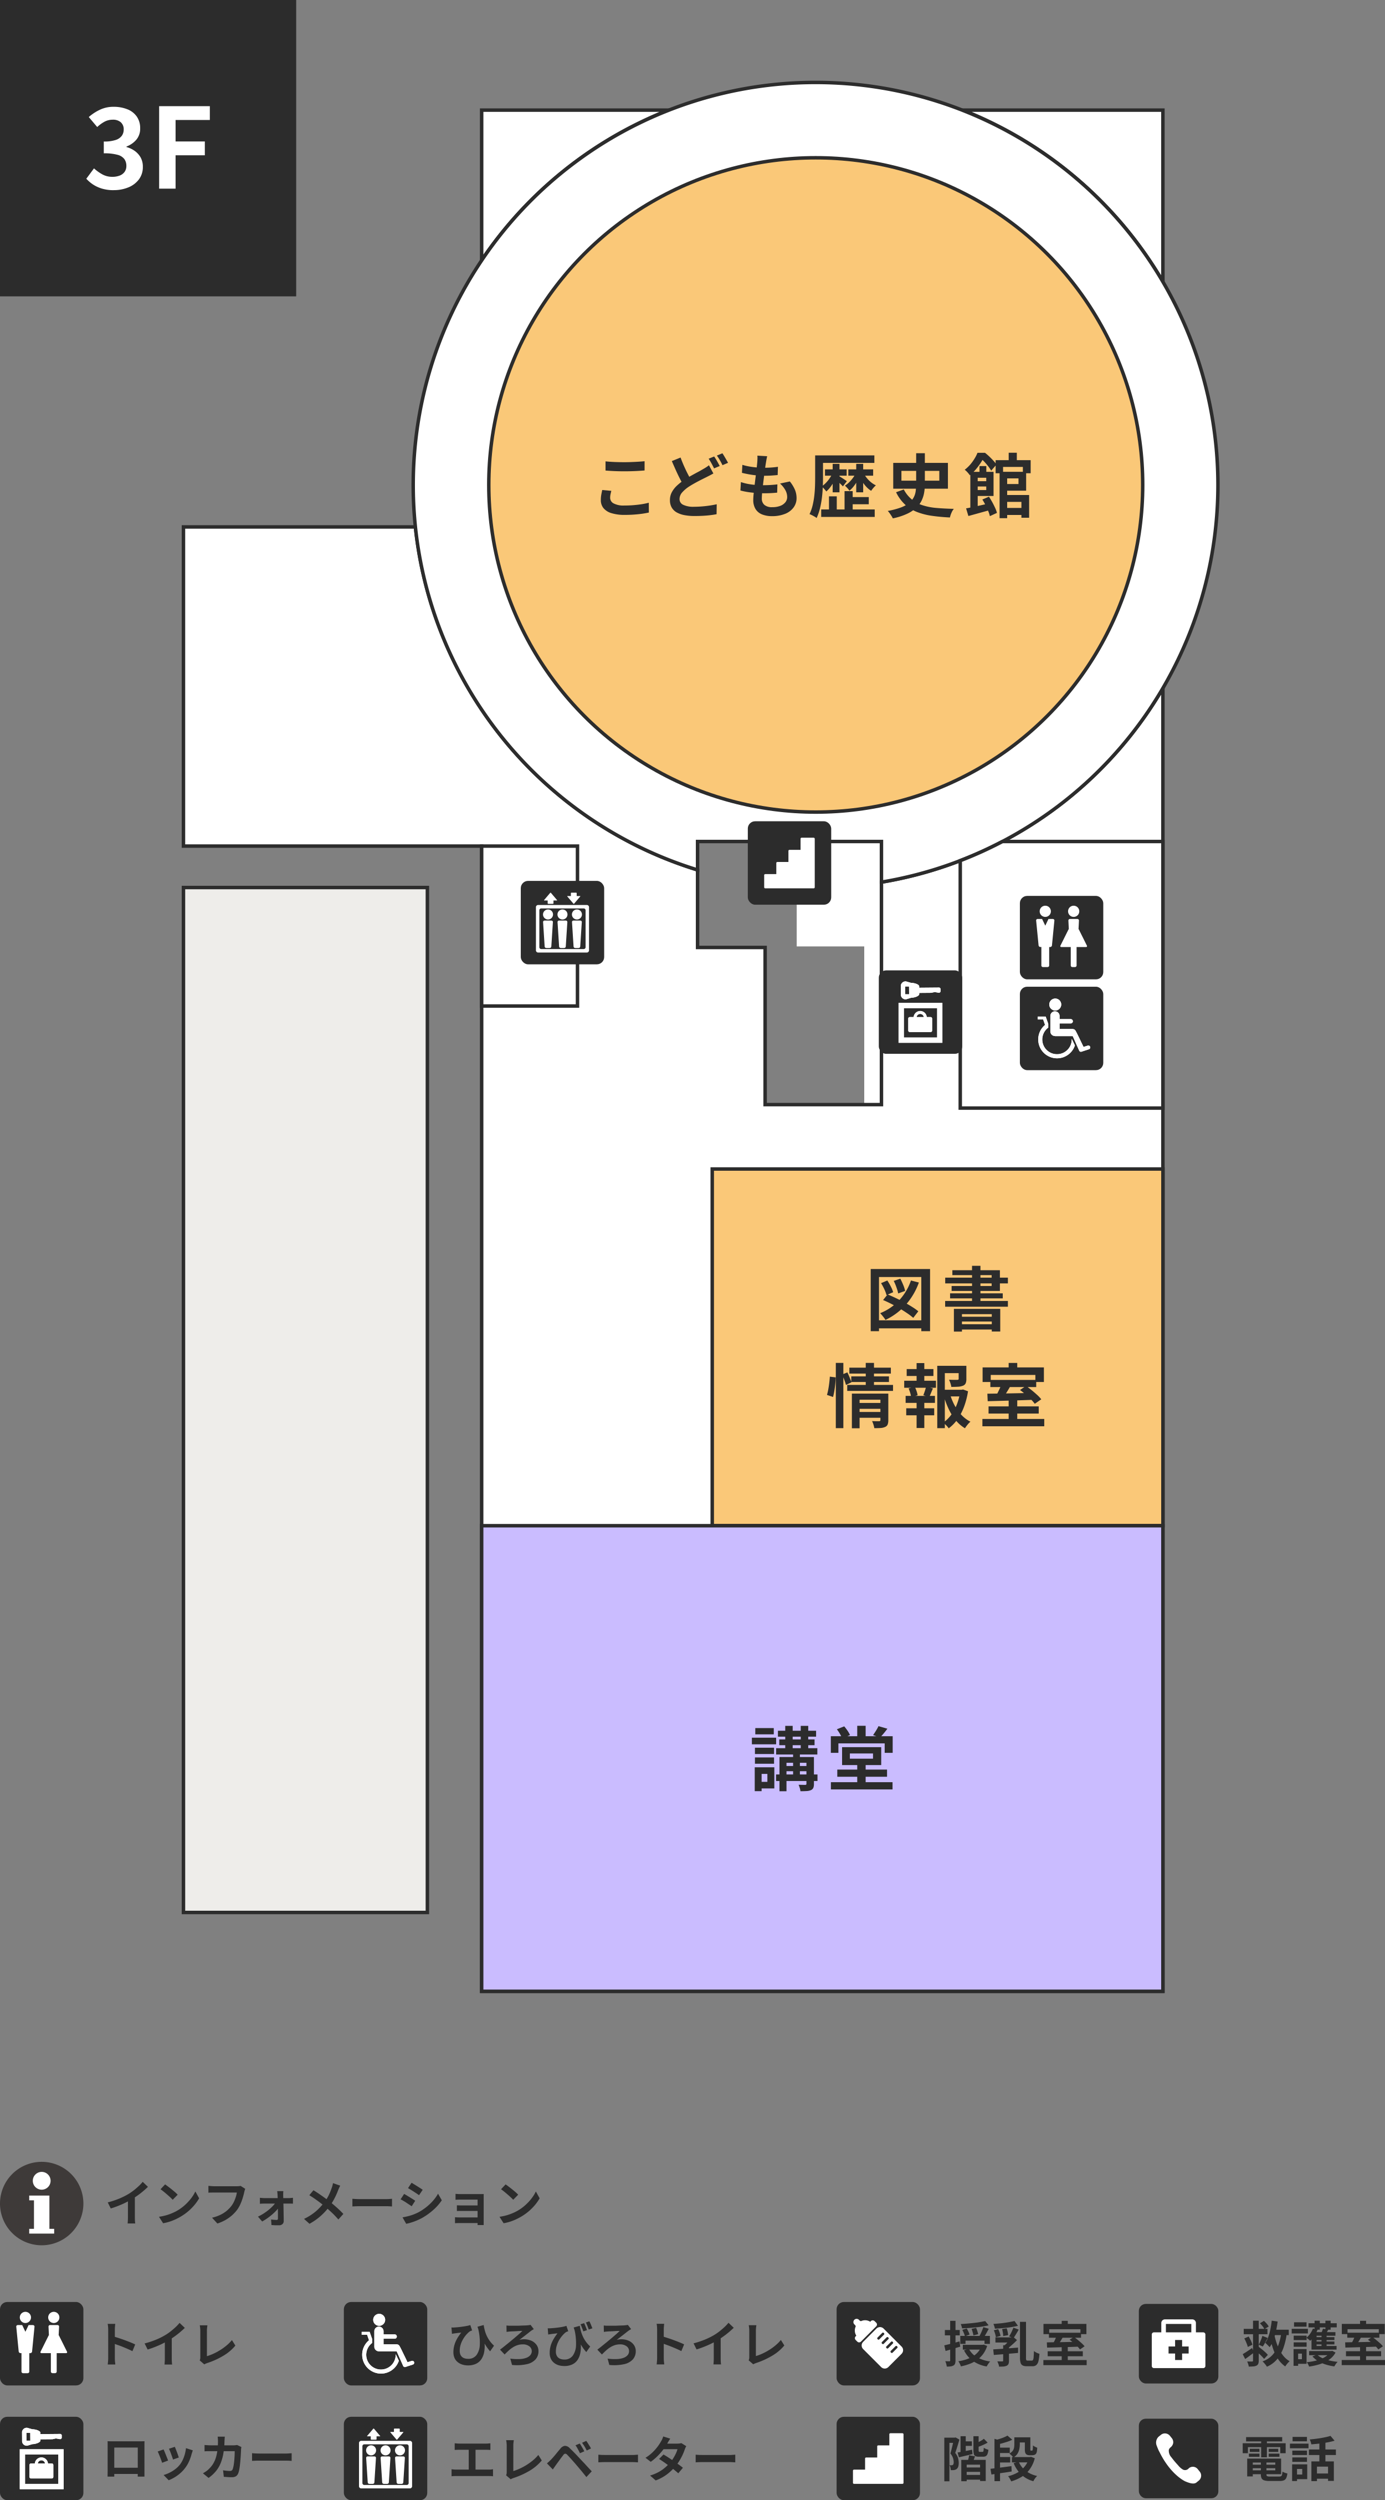 <svg xmlns="http://www.w3.org/2000/svg" width="398.6" height="719.141" viewBox="0 0 398.6 719.141">
  <rect x="0" y="0" width="398.6" height="719.141" fill="#808080" stroke="none"/>
  <g id="グループ_3240" data-name="グループ 3240" transform="translate(-5682 -20344)">
    <g id="レイヤー_1" data-name="レイヤー 1" transform="translate(5682 20344)">
      <g id="グループ_3239" data-name="グループ 3239">
        <path id="パス_19538" data-name="パス 19538" d="M229.29,241.82v30.4h19.44V317.5h33.48V241.82Z" fill="#fff"/>
        <path id="パス_19539" data-name="パス 19539" d="M200.76,242.04v30.48H220.2v45.2h33.48V242.04Z" fill="none" stroke="#eeedea" stroke-miterlimit="10" stroke-width="0.83"/>
        <g id="グループ_3188" data-name="グループ 3188">
          <g id="グループ_3187" data-name="グループ 3187">
            <path id="パス_19540" data-name="パス 19540" d="M277.1,31.68A116.159,116.159,0,0,1,334.68,81V31.68H277.1Z" fill="#fff" stroke="#2c2c2c" stroke-miterlimit="10" stroke-width="1"/>
            <path id="パス_19541" data-name="パス 19541" d="M192.34,31.68H138.62V74.85A116.2,116.2,0,0,1,192.34,31.68Z" fill="#fff" stroke="#2c2c2c" stroke-miterlimit="10" stroke-width="1"/>
            <path id="パス_19542" data-name="パス 19542" d="M253.68,253.73v63.99H220.2v-45.2H200.76V250.21a115.891,115.891,0,0,1-81.21-98.65H52.8v91.8h85.82v329.4H334.68V197.96a115.887,115.887,0,0,1-81,55.76Z" fill="#fff" stroke="#2c2c2c" stroke-miterlimit="10" stroke-width="1"/>
          </g>
          <rect id="長方形_3181" data-name="長方形 3181" width="27.58" height="46" transform="translate(138.62 243.36)" fill="#fff" stroke="#2c2c2c" stroke-miterlimit="10" stroke-width="1"/>
          <path id="パス_19543" data-name="パス 19543" d="M350.52,139.48A115.8,115.8,0,1,0,200.76,250.22v-8.18h52.92v11.69a115.83,115.83,0,0,0,96.84-114.25Z" fill="#fff" stroke="#2c2c2c" stroke-miterlimit="10" stroke-width="1"/>
          <path id="パス_19544" data-name="パス 19544" d="M276.36,247.55v71.17h58.32V242.04H288.51a113.712,113.712,0,0,1-12.15,5.51Z" fill="#fff" stroke="#2c2c2c" stroke-miterlimit="10" stroke-width="1"/>
        </g>
        <circle id="楕円形_138" data-name="楕円形 138" cx="94.1" cy="94.1" r="94.1" transform="translate(140.67 45.38)" fill="#fac878" stroke="#2c2c2c" stroke-miterlimit="10" stroke-width="1"/>
        <rect id="長方形_3182" data-name="長方形 3182" width="129.71" height="102.6" transform="translate(204.98 336.24)" fill="#fac878" stroke="#2c2c2c" stroke-miterlimit="10" stroke-width="1"/>
        <rect id="長方形_3183" data-name="長方形 3183" width="196.06" height="133.92" transform="translate(138.62 438.84)" fill="#cabcff" stroke="#2c2c2c" stroke-miterlimit="10" stroke-width="1"/>
        <rect id="長方形_3184" data-name="長方形 3184" width="70.2" height="294.8" transform="translate(52.8 255.28)" fill="#eeedea" stroke="#2c2c2c" stroke-miterlimit="10" stroke-width="1"/>
        <g id="グループ_3189" data-name="グループ 3189">
          <path id="パス_19545" data-name="パス 19545" d="M175.94,141.18q-.135.525-.24,1.02a4.846,4.846,0,0,0-.1,1,1.821,1.821,0,0,0,.97,1.58,6.054,6.054,0,0,0,3.13.62c.91,0,1.78-.03,2.62-.1s1.64-.16,2.39-.28a19.507,19.507,0,0,0,2.01-.42l.02,2.82c-.59.13-1.24.25-1.96.35s-1.5.18-2.33.24-1.72.09-2.65.09a12.64,12.64,0,0,1-3.82-.5,4.713,4.713,0,0,1-2.3-1.45,3.587,3.587,0,0,1-.76-2.33,8.664,8.664,0,0,1,.14-1.6c.09-.48.18-.91.26-1.28l2.62.24Zm-1.67-8.48c.73.08,1.56.14,2.48.18s1.91.06,2.96.06c.65,0,1.33-.01,2.03-.04s1.38-.06,2.03-.1,1.23-.09,1.74-.14v2.66c-.47.04-1.03.08-1.69.12s-1.35.07-2.06.09-1.39.03-2.03.03c-1.04,0-2.01-.02-2.9-.06s-1.75-.09-2.56-.16V132.7Z" fill="#2c2c2c"/>
          <path id="パス_19546" data-name="パス 19546" d="M205.31,136.18c-.32.19-.64.36-.97.53s-.67.34-1.03.53c-.41.2-.89.44-1.43.71s-1.11.57-1.71.9-1.21.68-1.82,1.07a9.746,9.746,0,0,0-2.01,1.7,2.9,2.9,0,0,0-.77,1.94,1.782,1.782,0,0,0,1.04,1.63,6.729,6.729,0,0,0,3.14.57c.68,0,1.41-.03,2.2-.09s1.56-.15,2.31-.26,1.42-.24,2.01-.37l-.04,2.86c-.56.11-1.17.2-1.83.28s-1.37.14-2.13.18-1.58.06-2.46.06a14.93,14.93,0,0,1-2.76-.24,7.408,7.408,0,0,1-2.23-.76,3.84,3.84,0,0,1-1.48-1.4,4.19,4.19,0,0,1-.53-2.18,4.718,4.718,0,0,1,.56-2.3,7.347,7.347,0,0,1,1.52-1.92,16.627,16.627,0,0,1,2.14-1.66c.64-.41,1.28-.8,1.91-1.15s1.23-.68,1.8-.98,1.05-.57,1.45-.81c.37-.21.71-.41,1.01-.6a7.69,7.69,0,0,0,.83-.6l1.28,2.36Zm-9.44-4.58c.32.88.66,1.73,1.03,2.55s.73,1.58,1.1,2.29.7,1.33,1.01,1.88l-2.26,1.34c-.36-.61-.73-1.3-1.12-2.06s-.77-1.56-1.15-2.41-.76-1.7-1.13-2.57l2.52-1.02Zm9.66-.3c.17.24.36.53.56.86s.39.67.57,1,.34.63.47.88l-1.62.68c-.2-.41-.44-.88-.73-1.41a15.378,15.378,0,0,0-.83-1.37l1.58-.64Zm2.38-.92c.17.25.36.55.56.89s.4.67.59,1,.35.61.47.85l-1.6.68c-.2-.43-.45-.9-.75-1.42a13.066,13.066,0,0,0-.87-1.34Z" fill="#2c2c2c"/>
          <path id="パス_19547" data-name="パス 19547" d="M213.23,138.66a15.293,15.293,0,0,0,2.19.56,20.959,20.959,0,0,0,2.2.27c.73.05,1.42.07,2.09.07.61,0,1.28-.02,1.99-.06s1.39-.1,2.03-.18l-.06,2.38c-.56.05-1.13.1-1.72.13s-1.19.05-1.82.05a33.957,33.957,0,0,1-3.84-.21,21.169,21.169,0,0,1-3.2-.59l.14-2.42Zm.42-4.96a16.119,16.119,0,0,0,1.96.47,21.617,21.617,0,0,0,2.18.28c.75.06,1.45.09,2.12.09.79,0,1.52-.03,2.2-.08s1.27-.12,1.78-.2l-.08,2.38c-.6.05-1.2.1-1.8.14s-1.32.06-2.16.06c-.68,0-1.39-.04-2.12-.11s-1.46-.17-2.18-.3-1.39-.27-2.02-.43l.12-2.3Zm7.14-2.48c-.08.36-.15.68-.2.96s-.1.55-.14.82-.12.68-.19,1.21-.15,1.12-.24,1.78-.17,1.35-.26,2.06-.17,1.41-.25,2.09-.14,1.3-.19,1.86-.07,1.01-.07,1.34a2.356,2.356,0,0,0,.75,1.89,3.334,3.334,0,0,0,2.23.65,6.3,6.3,0,0,0,2.36-.39,3.345,3.345,0,0,0,1.46-1.05,2.4,2.4,0,0,0,.5-1.48,4.149,4.149,0,0,0-.53-1.99,7.228,7.228,0,0,0-1.53-1.89l2.82-.6a10.112,10.112,0,0,1,1.47,2.39,6.274,6.274,0,0,1,.47,2.41,4.465,4.465,0,0,1-.86,2.68,5.548,5.548,0,0,1-2.45,1.84,9.847,9.847,0,0,1-3.79.66,7.536,7.536,0,0,1-2.78-.48,3.936,3.936,0,0,1-1.9-1.52,4.866,4.866,0,0,1-.68-2.7c0-.41.03-.96.1-1.65s.15-1.45.25-2.28.2-1.68.31-2.54.2-1.68.29-2.45.16-1.44.21-2c.03-.47.04-.82.05-1.07a5.466,5.466,0,0,0-.03-.71l2.82.16Z" fill="#2c2c2c"/>
          <path id="パス_19548" data-name="パス 19548" d="M234.6,130.98h2.26v6.18c0,.85-.02,1.79-.06,2.81s-.12,2.07-.25,3.14a26.217,26.217,0,0,1-.57,3.13,14.9,14.9,0,0,1-.96,2.76,3.5,3.5,0,0,0-.59-.41c-.25-.14-.5-.28-.76-.41a6.036,6.036,0,0,0-.69-.3,12.785,12.785,0,0,0,.89-2.53,23.21,23.21,0,0,0,.49-2.81c.11-.96.17-1.9.2-2.82s.04-1.77.04-2.56v-6.18Zm1.58,0h15.46v2.16H236.18Zm.16,15.56h15.4v2.14h-15.4Zm3.3-10.52,1.3.44a12.934,12.934,0,0,1-.82,1.85,14,14,0,0,1-1.09,1.72,7.57,7.57,0,0,1-1.23,1.33,5.78,5.78,0,0,0-.61-.76,7.136,7.136,0,0,0-.71-.68,8.192,8.192,0,0,0,1.23-1.05,9.316,9.316,0,0,0,1.11-1.38,9.943,9.943,0,0,0,.82-1.47ZM237.43,135h6.24v1.82h-6.24Zm1.15,7.76h2.24v4.9h-2.24Zm1.06-9.34h1.96v8.18h-1.96v-8.18Zm1.88,3.56a5.341,5.341,0,0,1,.48.28c.21.13.44.28.67.43s.45.3.64.43a5.031,5.031,0,0,1,.41.3l-1.14,1.48a6.606,6.606,0,0,0-.47-.5c-.19-.19-.39-.38-.6-.58s-.41-.39-.6-.56-.36-.32-.51-.44l1.12-.84Zm1.54,4.28h2.34v6.62h-2.34Zm3.25-5.24,1.32.44a14.176,14.176,0,0,1-.84,1.77,12.969,12.969,0,0,1-1.09,1.64,7.845,7.845,0,0,1-1.23,1.27,5.78,5.78,0,0,0-.61-.76c-.26-.28-.49-.51-.69-.7a7,7,0,0,0,1.22-.97,9.9,9.9,0,0,0,1.11-1.29,7.211,7.211,0,0,0,.81-1.4ZM244.15,135h7.14v1.82h-7.14Zm.24,7.98h5.64v2.06h-5.64Zm2.03-9.56h2v8.18h-2v-8.18Zm2.12,2.66a8.137,8.137,0,0,0,.9,1.38,8.411,8.411,0,0,0,1.22,1.24,6.769,6.769,0,0,0,1.42.9,6.246,6.246,0,0,0-.72.73,7.25,7.25,0,0,0-.64.85,7.015,7.015,0,0,1-1.44-1.21,10.323,10.323,0,0,1-1.23-1.64,11.979,11.979,0,0,1-.91-1.83l1.4-.42Z" fill="#2c2c2c"/>
          <path id="パス_19549" data-name="パス 19549" d="M263.67,130.36h2.5v8.9a14.008,14.008,0,0,1-.22,2.53,8.529,8.529,0,0,1-.78,2.33,7.2,7.2,0,0,1-1.6,2.04,10.4,10.4,0,0,1-2.66,1.69,18.7,18.7,0,0,1-3.96,1.25,4.842,4.842,0,0,0-.37-.68c-.17-.27-.35-.53-.54-.8a5.035,5.035,0,0,0-.55-.66,22.141,22.141,0,0,0,3.69-.96,8.457,8.457,0,0,0,2.39-1.29,5.166,5.166,0,0,0,1.96-3.43,14.782,14.782,0,0,0,.14-2.02Zm-6.6,2.78h15.74v7.42H257.07Zm3.04,7.64a9.13,9.13,0,0,0,5.39,4.54,17.423,17.423,0,0,0,3.99.78c1.49.13,3.17.22,5.02.26a4.569,4.569,0,0,0-.68,1.14,6.521,6.521,0,0,0-.44,1.34c-1.92-.09-3.67-.26-5.26-.49a18.89,18.89,0,0,1-4.3-1.12,11,11,0,0,1-3.4-2.14,11.846,11.846,0,0,1-2.54-3.51l2.22-.8Zm-.68-5.34v2.82h10.9v-2.82Z" fill="#2c2c2c"/>
          <path id="パス_19550" data-name="パス 19550" d="M281.32,130.24h1.28v.46h.7v.64c-.27.51-.59,1.06-.98,1.67a19.006,19.006,0,0,1-1.36,1.86,13.844,13.844,0,0,1-1.84,1.83c-.11-.16-.25-.34-.42-.55a7.553,7.553,0,0,0-.54-.59,3.692,3.692,0,0,0-.52-.44,10.754,10.754,0,0,0,1.62-1.53,13.3,13.3,0,0,0,1.22-1.69A10.8,10.8,0,0,0,281.32,130.24Zm-3.28,15.98c.57-.09,1.23-.22,1.97-.38s1.52-.33,2.35-.52,1.65-.37,2.48-.56l.22,1.9c-1.09.31-2.2.61-3.31.92s-2.13.59-3.05.84l-.66-2.2Zm1.22-10.5h2.12v11.1h-2.12Zm1.18,0h5.5v6.94h-5.5v-1.7h3.4v-3.54h-3.4v-1.7Zm.22,2.68h4.32v1.52h-4.32Zm1.22-8.16h1.6c.41.32.83.68,1.24,1.07s.8.79,1.17,1.19a8.669,8.669,0,0,1,.89,1.12l-1.52,1.76a10.452,10.452,0,0,0-.77-1.15c-.33-.43-.68-.86-1.07-1.28a10.038,10.038,0,0,0-1.14-1.07h-.4v-1.64Zm.02,3.82h1.96v2.5H281.9Zm.82,9.62,1.9-.82c.32.48.63,1,.94,1.56s.58,1.11.83,1.65a8.447,8.447,0,0,1,.53,1.45l-2.04.94a8.108,8.108,0,0,0-.48-1.48c-.23-.55-.48-1.11-.77-1.69a16.2,16.2,0,0,0-.91-1.61Zm3.82-11.32h10.08v3.76h-2.24V134.3h-5.7v1.82h-2.14v-3.76Zm1.14,3.34h2.18v13.34h-2.18Zm.94,0h6.7v5.44h-6.7v-1.92h4.5V137.6h-4.5v-1.9Zm0,6.68h7.56v6.54h-2.22v-4.56h-5.34Zm0,3.72h6.66v2.02h-6.66Zm1.68-15.88h2.34v3.12H290.3Z" fill="#2c2c2c"/>
        </g>
        <g id="グループ_3190" data-name="グループ 3190">
          <path id="パス_19551" data-name="パス 19551" d="M250.59,365.01h17.08v17.88h-2.52V367.31H252.97v15.58h-2.38Zm1.38,14.76h14.16v2.3H251.97Zm10.2-11.46,2.28.58a19.478,19.478,0,0,1-3.84,6.48,18.6,18.6,0,0,1-5.78,4.28,4.088,4.088,0,0,0-.4-.61c-.19-.25-.38-.49-.58-.73s-.38-.44-.54-.6a15.311,15.311,0,0,0,5.46-3.7,15.858,15.858,0,0,0,3.4-5.7Zm-8.6.76,1.8-.76a16.239,16.239,0,0,1,1,1.72,9.14,9.14,0,0,1,.68,1.64l-1.92.84a8.963,8.963,0,0,0-.61-1.67,16.168,16.168,0,0,0-.95-1.77Zm.58,4.86,1.3-1.62c.75.31,1.53.66,2.36,1.05s1.64.81,2.45,1.24,1.56.87,2.26,1.31a16.494,16.494,0,0,1,1.77,1.26l-1.46,1.88a17.486,17.486,0,0,0-1.69-1.29c-.67-.46-1.4-.92-2.19-1.39s-1.59-.91-2.42-1.33S254.91,374.25,254.15,373.93Zm3.06-5.5,1.9-.64c.29.55.57,1.15.84,1.81a9.069,9.069,0,0,1,.54,1.71l-2,.72a7.705,7.705,0,0,0-.27-1.08c-.13-.41-.28-.84-.45-1.28A12.88,12.88,0,0,0,257.21,368.43Z" fill="#2c2c2c"/>
          <path id="パス_19552" data-name="パス 19552" d="M272.01,374.19h18.06v1.66H272.01Zm.02-6.7h18.04v1.66H272.03Zm1.4,4.52h15.16v1.44H273.43Zm.66-6.66h13.68v5.96h-13.9v-1.42h11.52v-3.12h-11.3v-1.42Zm.44,11.12h13.34v6.52h-2.44v-5h-8.58v5.02h-2.32v-6.54Zm1.22,2.26h10.54v1.38H275.75Zm0,2.16h10.54v1.52H275.75Zm4-16.8h2.42v11.18h-2.42Z" fill="#2c2c2c"/>
        </g>
        <g id="グループ_3191" data-name="グループ 3191">
          <path id="パス_19556" data-name="パス 19556" d="M216.39,499.81h6.98v1.9h-6.98Zm.82,8.52h1.98v6.86h-1.98v-6.86Zm.06-5.64h5.5v1.82h-5.5Zm0,2.8h5.5v1.82h-5.5Zm.1-8.44h5.32v1.8h-5.32Zm1.02,11.28h4.46v6.08h-4.46v-1.9h2.46v-2.28h-2.46v-1.9Zm4.96,2.06h11.92v1.88H223.35Zm.02-7.56h11.86v1.82H223.37Zm.52-5.02h10.98v1.7H223.89Zm.38,2.5h10.16v1.66H224.27Zm.06,5.06h8.54v1.66h-6.52v8.18h-2.02v-9.84Zm1.06,2.58h8v1.5h-8Zm.6-11.54h2.14v7.22h-2.14Zm2.26,7.34h1.96v7.74h-1.96Zm3.84,1.62h2.16v7.72a2.928,2.928,0,0,1-.18,1.16,1.335,1.335,0,0,1-.68.64,3.564,3.564,0,0,1-1.25.27c-.5.03-1.09.05-1.77.05a4.824,4.824,0,0,0-.2-.94,8.621,8.621,0,0,0-.34-.92l1.15.03c.38,0,.63.01.77.01a.427.427,0,0,0,.27-.09.3.3,0,0,0,.07-.23v-7.7Zm-1.64-8.96h2.16v7.22h-2.16Z" fill="#2c2c2c"/>
          <path id="パス_19557" data-name="パス 19557" d="M239.11,499.39h17.8v4.78h-2.3v-2.72H241.29v2.72h-2.18v-4.78Zm.02,13.22h17.74v2.08H239.13v-2.08Zm1.72-15.22,2.12-.84a14.535,14.535,0,0,1,.96,1.27,8.205,8.205,0,0,1,.7,1.23l-2.24,1a8.968,8.968,0,0,0-.64-1.3,11.453,11.453,0,0,0-.9-1.36Zm.12,11.6h14.32v2.06H240.97Zm1.38-6.46h11.26v5.16H242.35Zm2.24,1.82v1.5h6.66v-1.5Zm2.12-7.96h2.42v3.74h-2.42Zm0,10.96h2.42v6.42h-2.42Zm6.12-10.86,2.56.74c-.36.49-.73.96-1.1,1.4s-.71.81-1,1.12l-2.02-.68c.17-.25.36-.53.56-.83s.38-.6.56-.91.32-.59.44-.84Z" fill="#2c2c2c"/>
        </g>
        <g id="グループ_3193" data-name="グループ 3193">
          <rect id="長方形_3185" data-name="長方形 3185" width="85.24" height="85.24" fill="#2c2c2c"/>
          <g id="グループ_3192" data-name="グループ 3192">
            <path id="パス_19558" data-name="パス 19558" d="M32.75,54.7a11.742,11.742,0,0,1-3.33-.43,9.743,9.743,0,0,1-2.61-1.18,10.144,10.144,0,0,1-1.97-1.68l2.21-2.98a12.606,12.606,0,0,0,2.38,1.71,5.857,5.857,0,0,0,2.9.72,5.59,5.59,0,0,0,2.13-.37,3.025,3.025,0,0,0,1.41-1.07,2.871,2.871,0,0,0,.5-1.7,3.381,3.381,0,0,0-.56-1.94,3.569,3.569,0,0,0-1.97-1.25,14.118,14.118,0,0,0-3.97-.43V40.71a10.393,10.393,0,0,0,3.42-.45,3.527,3.527,0,0,0,1.78-1.22,3.046,3.046,0,0,0,.53-1.76,2.676,2.676,0,0,0-.83-2.11,3.4,3.4,0,0,0-2.34-.74,4.968,4.968,0,0,0-2.32.56,9.886,9.886,0,0,0-2.13,1.55l-2.43-2.88a13.789,13.789,0,0,1,3.3-2.14,9,9,0,0,1,3.81-.8,10.52,10.52,0,0,1,4.02.72,5.922,5.922,0,0,1,2.7,2.11,5.8,5.8,0,0,1,.96,3.38,4.921,4.921,0,0,1-1.02,3.15,6.835,6.835,0,0,1-2.91,2.06v.16a7.141,7.141,0,0,1,2.38,1.12,5.831,5.831,0,0,1,1.7,1.9,5.43,5.43,0,0,1,.62,2.67,5.835,5.835,0,0,1-1.14,3.62,7.121,7.121,0,0,1-3.04,2.29,10.919,10.919,0,0,1-4.18.79Z" fill="#fff"/>
            <path id="パス_19559" data-name="パス 19559" d="M45.8,54.25V30.54H60.39v3.97H50.53v6.18h8.42v3.97H50.53v9.6H45.79Z" fill="#fff"/>
          </g>
        </g>
        <g id="グループ_3194" data-name="グループ 3194">
          <rect id="長方形_3186" data-name="長方形 3186" width="24" height="24" rx="2.1" transform="translate(215.22 236.22)" fill="#2c2c2c"/>
          <path id="パス_19560" data-name="パス 19560" d="M234.19,240.95H230.7a.3.3,0,0,0-.3.3v3.19h-3.19a.3.3,0,0,0-.3.3v3.19h-3.19a.3.3,0,0,0-.3.3v3.19h-3.19a.3.3,0,0,0-.3.3v3.49a.3.3,0,0,0,.3.3h13.95a.3.3,0,0,0,.3-.3V241.26a.3.3,0,0,0-.3-.3Z" fill="#fff"/>
        </g>
        <g id="グループ_3196" data-name="グループ 3196">
          <rect id="長方形_3187" data-name="長方形 3187" width="24" height="24" rx="2.1" transform="translate(293.52 257.69)" fill="#2c2c2c"/>
          <g id="グループ_3195" data-name="グループ 3195">
            <path id="パス_19561" data-name="パス 19561" d="M302.44,262.12a1.61,1.61,0,1,1-1.61-1.61A1.609,1.609,0,0,1,302.44,262.12Zm.58,2.2h-1.27l-.92,1.93-.92-1.93h-1.27a.425.425,0,0,0-.44.46l.7,7.14a.549.549,0,0,0,.53.47h.27v5.31a.47.47,0,0,0,.48.46h1.29a.47.47,0,0,0,.48-.46v-5.3h.27a.539.539,0,0,0,.53-.47l.7-7.14a.425.425,0,0,0-.44-.46Z" fill="#fff"/>
            <path id="パス_19562" data-name="パス 19562" d="M310.61,262.12a1.61,1.61,0,1,1-1.61-1.61A1.609,1.609,0,0,1,310.61,262.12Zm2.19,9.86-2.29-4.6a.717.717,0,0,0-.11-.15l.12-2.45a.447.447,0,0,0-.46-.46h-2.12a.447.447,0,0,0-.46.46l.12,2.45s-.08.1-.11.15l-2.29,4.6a.27.27,0,0,0,.27.42h2.69v5.3a.47.47,0,0,0,.48.46h.72a.47.47,0,0,0,.48-.46v-5.3h2.69c.27,0,.39-.19.27-.42Z" fill="#fff"/>
          </g>
        </g>
        <g id="グループ_3201" data-name="グループ 3201">
          <rect id="長方形_3188" data-name="長方形 3188" width="24" height="24" rx="2.1" transform="translate(252.92 279.11)" fill="#2c2c2c"/>
          <g id="グループ_3200" data-name="グループ 3200">
            <g id="グループ_3197" data-name="グループ 3197">
              <path id="パス_19563" data-name="パス 19563" d="M271.22,299.94H258.6V288.46h12.62Zm-11.09-1.52h9.58v-8.44h-9.58Z" fill="#fff"/>
              <path id="パス_19564" data-name="パス 19564" d="M271.22,288.46H258.6v11.48h12.62V288.46Zm-11.09,9.96v-8.44h9.58v8.44Z" fill="#fff"/>
            </g>
            <g id="グループ_3198" data-name="グループ 3198">
              <path id="パス_19565" data-name="パス 19565" d="M267.82,292.54h-1.1a1.9,1.9,0,0,0-3.78,0h-1.1a.448.448,0,0,0-.45.45v3.42a.448.448,0,0,0,.45.45h5.97a.448.448,0,0,0,.45-.45v-3.42a.448.448,0,0,0-.45-.45Zm-2.98-.9a1.037,1.037,0,0,1,1.03.9H263.8a1.044,1.044,0,0,1,1.03-.9Z" fill="#fff"/>
              <path id="パス_19566" data-name="パス 19566" d="M267.27,293.54v2.32H262.4v-2.32h4.87m-2.43-2.76a1.9,1.9,0,0,0-1.89,1.75h-1.1a.448.448,0,0,0-.45.45v3.42a.448.448,0,0,0,.45.45h5.97a.448.448,0,0,0,.45-.45v-3.42a.448.448,0,0,0-.45-.45h-1.1a1.89,1.89,0,0,0-1.89-1.75h0Zm-1.04,1.76a1.039,1.039,0,0,1,2.06,0h-2.07Z" fill="#fff"/>
            </g>
            <g id="グループ_3199" data-name="グループ 3199">
              <path id="パス_19567" data-name="パス 19567" d="M270.16,284.05l-5.61.05v-.37c0-.64-1.52-1.04-2.35-1.03l-1.45-.42a1.353,1.353,0,0,0-1.49,1.17l.02,2.83a1.353,1.353,0,0,0,1.51,1.14l1.44-.44c.83,0,2.33-.43,2.33-1.07v-.32l3.46-.03.99-.22,1.16.2a.467.467,0,0,0,.51-.4v-.71a.468.468,0,0,0-.53-.39Zm-8.52,1.93h-1.11l-.02-2.24h1.11Z" fill="#fff"/>
              <path id="パス_19568" data-name="パス 19568" d="M262.62,283.74a3.078,3.078,0,0,1,.92.27v1.11h0v.55a3.48,3.48,0,0,1-.92.28l-.02-2.22m-1.85-1.44a1.353,1.353,0,0,0-1.49,1.17l.02,2.83a1.352,1.352,0,0,0,1.49,1.14h.02l1.44-.44c.83,0,2.33-.43,2.33-1.07v-.32l3.46-.03.99-.22,1.16.2a.461.461,0,0,0,.51-.4v-.71c0-.22-.24-.39-.52-.39h0l-5.61.05v-.37c0-.63-1.49-1.03-2.33-1.03h-.02l-1.45-.42h0Zm-.22,3.7-.02-2.25h1.11l.02,2.24h-1.11Z" fill="#fff"/>
            </g>
          </g>
        </g>
        <g id="グループ_3204" data-name="グループ 3204">
          <rect id="長方形_3189" data-name="長方形 3189" width="24" height="24" rx="2.1" transform="translate(149.88 253.37)" fill="#2c2c2c"/>
          <g id="グループ_3203" data-name="グループ 3203">
            <path id="パス_19569" data-name="パス 19569" d="M168.9,260.3H154.86a.636.636,0,0,0-.62.65v12.38a.636.636,0,0,0,.62.65H168.9a.636.636,0,0,0,.62-.65V260.95A.636.636,0,0,0,168.9,260.3Zm-.37,12.13a.54.54,0,0,1-.54.55H155.76a.546.546,0,0,1-.54-.55V261.84a.54.54,0,0,1,.54-.55h12.23a.546.546,0,0,1,.54.55Z" fill="#fff"/>
            <g id="グループ_3202" data-name="グループ 3202">
              <path id="パス_19570" data-name="パス 19570" d="M160.3,258.87l-1.74-2.05a.141.141,0,0,0-.22,0l-1.74,2.05c-.06.07-.04.13.05.13h.97v.79a.169.169,0,0,0,.16.18h1.35a.169.169,0,0,0,.16-.18V259h.97c.09,0,.11-.06.05-.13Z" fill="#fff"/>
              <path id="パス_19571" data-name="パス 19571" d="M166.94,257.73h-.97v-.79a.169.169,0,0,0-.16-.18h-1.35a.169.169,0,0,0-.16.18v.79h-.97c-.09,0-.11.06-.05.13l1.74,2.05a.141.141,0,0,0,.22,0l1.74-2.05c.06-.07.04-.13-.05-.13Z" fill="#fff"/>
            </g>
            <path id="パス_19572" data-name="パス 19572" d="M159.16,263.03a1.44,1.44,0,1,1-1.44-1.44A1.434,1.434,0,0,1,159.16,263.03Zm-.99,1.75h-1.44a.426.426,0,0,0-.43.45l.45,7a.488.488,0,0,0,.48.45h.96a.481.481,0,0,0,.48-.45l.45-7a.42.42,0,0,0-.43-.45h-.53Zm5.15-1.75a1.44,1.44,0,1,1-1.44-1.44A1.434,1.434,0,0,1,163.32,263.03Zm-.99,1.75h-1.44a.426.426,0,0,0-.43.45l.45,7a.488.488,0,0,0,.48.45h.96a.481.481,0,0,0,.48-.45l.45-7a.42.42,0,0,0-.43-.45h-.53Zm5.15-1.75a1.44,1.44,0,1,1-1.44-1.44A1.434,1.434,0,0,1,167.48,263.03Zm-.99,1.75h-1.44a.426.426,0,0,0-.43.45l.45,7a.488.488,0,0,0,.48.45h.96a.481.481,0,0,0,.48-.45l.45-7a.42.42,0,0,0-.43-.45h-.53Z" fill="#fff"/>
          </g>
        </g>
        <g id="グループ_3209" data-name="グループ 3209">
          <rect id="長方形_3190" data-name="長方形 3190" width="24" height="24" rx="2.1" transform="translate(293.52 283.81)" fill="#2c2c2c"/>
          <g id="グループ_3208" data-name="グループ 3208">
            <g id="グループ_3205" data-name="グループ 3205">
              <path id="パス_19573" data-name="パス 19573" d="M305.42,288.93a1.72,1.72,0,1,1-1.72-1.72A1.72,1.72,0,0,1,305.42,288.93Z" fill="#fff"/>
              <path id="パス_19574" data-name="パス 19574" d="M303.7,288.21a.72.72,0,1,1-.72.72.717.717,0,0,1,.72-.72m0-1a1.72,1.72,0,1,0,1.72,1.72,1.72,1.72,0,0,0-1.72-1.72Z" fill="#fff"/>
            </g>
            <g id="グループ_3206" data-name="グループ 3206">
              <path id="パス_19575" data-name="パス 19575" d="M308.45,298.81v.17a4.24,4.24,0,1,1-6.76-3.4v-1.09l-.74-2.09h-2.29v.83h1.56l.55,1.58a5.417,5.417,0,1,0,8.59,5.89l-.91-1.89Z" fill="#fff"/>
              <path id="パス_19576" data-name="パス 19576" d="M300.94,292.39h-2.29v.83h1.56l.55,1.58a5.417,5.417,0,1,0,8.59,5.89l-.91-1.89v.17a4.24,4.24,0,1,1-6.76-3.4v-1.09l-.74-2.09h0Z" fill="#fff"/>
            </g>
            <g id="グループ_3207" data-name="グループ 3207">
              <path id="パス_19577" data-name="パス 19577" d="M313.75,301.11a.54.54,0,0,0-.68-.36l-1.23.38c-.34-.73-1.76-3.67-2.05-4.22-.35-.66-.47-.94-1.33-.94h-3.51v-1.6h3.2a.623.623,0,0,0,.62-.62.632.632,0,0,0-.62-.63h-3.2v-.9a1.33,1.33,0,1,0-2.66,0v4.45a1.329,1.329,0,0,0,1.33,1.33v.02h5.11l1.83,4.12a.54.54,0,0,0,.68.36l2.14-.7a.54.54,0,0,0,.36-.68Z" fill="#fff"/>
              <path id="パス_19578" data-name="パス 19578" d="M303.62,291.88a.333.333,0,0,1,.33.33v4.75h4.51a1.226,1.226,0,0,1,.23.01c0,.01.02.02.02.04h-4.09v-.02h-1a.333.333,0,0,1-.33-.33v-4.45a.333.333,0,0,1,.33-.33m0-1a1.329,1.329,0,0,0-1.33,1.33v4.45a1.329,1.329,0,0,0,1.33,1.33v.02h5.11l1.83,4.12a.555.555,0,0,0,.52.39.441.441,0,0,0,.16-.02l2.14-.7a.54.54,0,0,0,.36-.68.555.555,0,0,0-.52-.39.441.441,0,0,0-.16.02l-1.23.38c-.34-.73-1.76-3.67-2.05-4.22-.35-.66-.47-.94-1.33-.94h-3.51v-1.6h3.2a.623.623,0,0,0,.62-.62.632.632,0,0,0-.62-.63h-3.2v-.9a1.329,1.329,0,0,0-1.33-1.33h0Z" fill="#fff"/>
            </g>
          </g>
        </g>
        <g id="グループ_3210" data-name="グループ 3210">
          <path id="パス_19579" data-name="パス 19579" d="M357.65,677.13c.34-.21.76-.46,1.24-.78s.97-.64,1.46-.99l.53,1.3c-.41.32-.83.64-1.27.97s-.85.62-1.25.9l-.71-1.4Zm.29-7.28h6.83v1.54h-6.83Zm.16,2.76,1.26-.56c.22.37.44.78.65,1.22a6,6,0,0,1,.43,1.15l-1.33.63a6,6,0,0,0-.23-.75q-.165-.42-.36-.87c-.13-.29-.27-.57-.41-.82Zm2.52-5.11h1.64v11.47a2.524,2.524,0,0,1-.14.93,1.048,1.048,0,0,1-.5.52,2.468,2.468,0,0,1-.9.23c-.35.03-.79.05-1.32.05a4.517,4.517,0,0,0-.18-.73,5.45,5.45,0,0,0-.29-.74c.29,0,.57.02.85.02h.56a.341.341,0,0,0,.22-.08.242.242,0,0,0,.06-.2V667.49Zm.64,8.57,1.02-1.02c.3.21.61.46.95.73s.64.54.94.81a9.613,9.613,0,0,1,.72.74l-1.09,1.16a8.012,8.012,0,0,0-.68-.77c-.29-.29-.59-.58-.92-.87s-.64-.55-.94-.78Zm2.07-4.19,1.51.59c-.24.43-.49.87-.73,1.32a9.513,9.513,0,0,1-.69,1.13l-1.15-.52c.12-.22.25-.48.38-.78s.26-.59.38-.9a7.629,7.629,0,0,0,.28-.85Zm-.72-3.64,1.16-.69a8.514,8.514,0,0,1,.78.8,4.675,4.675,0,0,1,.58.82l-1.23.76a4.424,4.424,0,0,0-.54-.84,9.245,9.245,0,0,0-.75-.85Zm6.25,1.93,1.5.81a20.248,20.248,0,0,1-.95,4.22,10.756,10.756,0,0,1-1.83,3.34,7.859,7.859,0,0,1-2.97,2.2,3.8,3.8,0,0,0-.34-.52c-.14-.19-.3-.37-.45-.55a4.083,4.083,0,0,0-.48-.46,7.024,7.024,0,0,0,2.93-1.91,8.851,8.851,0,0,0,1.74-3.07,19.177,19.177,0,0,0,.86-4.07Zm-2.85-2.67,1.69.24c-.12.96-.29,1.9-.49,2.81a20.593,20.593,0,0,1-.75,2.54,8.687,8.687,0,0,1-1.06,2.04,4.62,4.62,0,0,0-.35-.39l-.48-.48a3.361,3.361,0,0,0-.44-.38,6.7,6.7,0,0,0,.9-1.75,14.526,14.526,0,0,0,.59-2.19c.16-.79.29-1.6.38-2.44Zm.74,3.95a17.741,17.741,0,0,0,.9,3.16,11.366,11.366,0,0,0,1.44,2.67,6.685,6.685,0,0,0,2.06,1.88,5.719,5.719,0,0,0-.44.43c-.16.18-.32.36-.46.55s-.26.37-.36.52a7.958,7.958,0,0,1-2.13-2.23,13.383,13.383,0,0,1-1.44-3.07,30.5,30.5,0,0,1-.95-3.66l1.39-.27Zm-.95-1.35h5.1v1.55h-5.1Z" fill="#2c2c2c"/>
          <path id="パス_19580" data-name="パス 19580" d="M371.75,669.84h4.66v1.33h-4.66Zm.53,5.82h1.32v4.82h-1.32Zm.04-3.85h3.72v1.27h-3.72Zm0,1.92h3.72v1.26h-3.72Zm.1-5.77h3.6v1.26h-3.6Zm.67,7.7h2.94v4.24h-2.94v-1.32h1.6v-1.61h-1.6v-1.32Zm4.78-5.89,1.32.34a9.013,9.013,0,0,1-.94,1.75,8.842,8.842,0,0,1-1.19,1.43c-.07-.07-.16-.17-.29-.28s-.27-.22-.41-.33-.26-.19-.36-.26a6.3,6.3,0,0,0,1.08-1.2,7.367,7.367,0,0,0,.79-1.45Zm4.98,6.47h.29l.27-.07.95.49a5.553,5.553,0,0,1-1.28,1.61,7.866,7.866,0,0,1-1.79,1.16,11.789,11.789,0,0,1-2.14.78,19.807,19.807,0,0,1-2.39.49,5.593,5.593,0,0,0-.29-.66,3.126,3.126,0,0,0-.38-.6,18.543,18.543,0,0,0,2.17-.34,11.12,11.12,0,0,0,1.95-.6,6.82,6.82,0,0,0,1.58-.88,3.976,3.976,0,0,0,1.06-1.19v-.2Zm-6.27-8.01h8.13v1.19h-8.13Zm.18,8.01h6.48v1.19h-6.48Zm7.57-5.45v1.04h-5.42v2.94h5.75v1.04h-7.21V670.8h6.87Zm-5.25,6.48a5.028,5.028,0,0,0,1.44.97,9.955,9.955,0,0,0,2.04.7,17.821,17.821,0,0,0,2.41.4,3.921,3.921,0,0,0-.53.62c-.18.27-.32.5-.43.69a14.851,14.851,0,0,1-2.51-.56,9.724,9.724,0,0,1-2.14-.96,7.085,7.085,0,0,1-1.64-1.35l1.36-.52Zm-.93-5.04h5.89v.84h-5.89Zm0,1.26h5.89v.83h-5.89Zm.18-5.99h1.5v2.59h-1.5Zm2.41,2.32,1.53.24q-.21.42-.42.78c-.14.24-.27.45-.38.62l-1.29-.24c.1-.21.21-.45.32-.71a6.719,6.719,0,0,0,.25-.69Zm-.41,1.45h1.46v4.28h-1.46Zm1.12-3.77h1.5v2.59h-1.5Z" fill="#2c2c2c"/>
          <path id="パス_19581" data-name="パス 19581" d="M386.14,678.81H398.6v1.47H386.14Zm.03-10.39h12.36v2.94h-1.72v-1.41h-8.99v1.41h-1.65Zm.96,5.31c.78-.02,1.69-.04,2.71-.05s2.1-.03,3.23-.06l3.37-.06-.07,1.39q-1.635.075-3.3.12t-3.18.09c-1.01.03-1.9.05-2.69.07l-.07-1.5Zm.24,2.55h10.11v1.44H387.37Zm.37-5.32h9.24v1.43h-9.24Zm2.24.82,1.79.42c-.18.31-.36.62-.55.94s-.38.61-.57.89-.36.52-.52.74l-1.37-.42c.14-.23.29-.5.45-.8a9.717,9.717,0,0,0,.44-.92c.13-.31.25-.59.33-.85Zm1.44-4.25h1.74v1.96h-1.74Zm0,7.47h1.74v4.37h-1.74Zm2.28-2.02,1.23-.81c.36.25.73.53,1.11.85s.76.63,1.11.95a8.448,8.448,0,0,1,.85.89l-1.32.91a7.071,7.071,0,0,0-.78-.9q-.495-.5-1.08-.99c-.39-.33-.76-.63-1.13-.9Z" fill="#2c2c2c"/>
        </g>
        <g id="グループ_3211" data-name="グループ 3211">
          <rect id="長方形_3191" data-name="長方形 3191" width="22.88" height="22.88" rx="2" transform="translate(327.76 662.68)" fill="#2c2c2c"/>
          <path id="パス_19582" data-name="パス 19582" d="M346.29,670.85h-2.11v-2.73a1.047,1.047,0,0,0-1.09-1h-7.78a1.047,1.047,0,0,0-1.09,1v2.73h-2.11a.627.627,0,0,0-.63.63v9.03a.627.627,0,0,0,.63.63h14.17a.627.627,0,0,0,.63-.63v-9.03a.627.627,0,0,0-.63-.63Zm-4.2,6.09h-1.88v1.87h-2.02v-1.87h-1.88v-2.02h1.88v-1.87h2.02v1.87h1.88Zm.77-6.09h-7.32v-2.41h7.32Z" fill="#fff"/>
        </g>
        <g id="グループ_3212" data-name="グループ 3212">
          <path id="パス_19583" data-name="パス 19583" d="M357.65,702.75h12.36v2.87h-1.55v-1.75h-9.31v1.75h-1.5Zm.97-1.77h10.39v1.25H358.62Zm.32,6.19h1.61v5.12h-1.61Zm.49-1.44h3.04v.92h-3.04Zm.26-1.39h2.77v.91h-2.77Zm.09,2.83h8.92v4.49h-8.92v-1.12h7.25V708.3h-7.25Zm0,1.75h7.94v1.01h-7.94Zm3.09-1.12h1.61v3.91c0,.26.06.43.19.5a2,2,0,0,0,.82.11h2.67a1.086,1.086,0,0,0,.53-.1.646.646,0,0,0,.27-.41,4.748,4.748,0,0,0,.13-.9,3.24,3.24,0,0,0,.67.32,4.754,4.754,0,0,0,.74.21,4.382,4.382,0,0,1-.32,1.31,1.306,1.306,0,0,1-.67.66,3.1,3.1,0,0,1-1.21.19h-2.95a4.951,4.951,0,0,1-1.49-.17,1.228,1.228,0,0,1-.76-.57,2.362,2.362,0,0,1-.22-1.13v-3.92Zm.09-6.31h1.65v5.31h-1.65Zm2.17,2.85h2.74v.91h-2.74Zm0,1.39h3.08v.92h-3.08Z" fill="#2c2c2c"/>
          <path id="パス_19584" data-name="パス 19584" d="M371.24,702.86h5.35v1.33h-5.35Zm.63,5.96h1.41v4.8h-1.41Zm.05-3.95h4.23v1.27h-4.23Zm0,1.96h4.23v1.27h-4.23Zm.08-5.9h4.14v1.26H372Zm.76,7.89h3.46v4.26h-3.46v-1.33h2.02v-1.6h-2.02Zm3.94-4.28h7.77v1.6H376.7Zm6.21-3.91,1.18,1.39a19.59,19.59,0,0,1-2.09.49c-.76.14-1.53.25-2.32.34s-1.55.16-2.29.22a4.19,4.19,0,0,0-.18-.72,4.878,4.878,0,0,0-.28-.69c.53-.05,1.07-.1,1.62-.17s1.08-.14,1.61-.23,1.02-.19,1.49-.29.89-.22,1.26-.33Zm-5.48,7.35h6.45v5.6h-1.67v-4.1h-3.19v4.16h-1.6v-5.66Zm1.08,3.47h4.51v1.5h-4.51Zm1.2-9.5h1.74v6.79h-1.74Z" fill="#2c2c2c"/>
        </g>
        <g id="グループ_3213" data-name="グループ 3213">
          <rect id="長方形_3192" data-name="長方形 3192" width="22.88" height="22.88" rx="2" transform="translate(327.76 695.69)" fill="#2c2c2c"/>
          <path id="パス_19585" data-name="パス 19585" d="M333.62,705.15a16.981,16.981,0,0,1-.72-1.7,2.333,2.333,0,0,1,.53-2.57l.68-.55a1.843,1.843,0,0,1,2.59.28l.55.68a1.871,1.871,0,0,1,.39,1.42,2.1,2.1,0,0,1-.71,1.19,1.56,1.56,0,0,0-.54.73,2.763,2.763,0,0,0,.74,2.17,27.143,27.143,0,0,0,1.96,2.33,4.783,4.783,0,0,0,1.42,1.23,1.386,1.386,0,0,0,1.63-.41,1.781,1.781,0,0,1,2.59.28l.55.68a1.843,1.843,0,0,1-.28,2.59l-.68.55c-.79.64-2.31.05-3.24-.35,0,0-4.2-1.86-7.45-8.57Z" fill="#fff"/>
        </g>
        <g id="グループ_3214" data-name="グループ 3214">
          <path id="パス_19586" data-name="パス 19586" d="M271.77,701.14h3.25v1.5h-1.78V713.7h-1.47Zm2.74,0h.27l.24-.06,1.09.62c-.11.4-.24.83-.37,1.28s-.28.9-.42,1.34-.28.84-.41,1.22a4.2,4.2,0,0,1,.83,1.52,5.478,5.478,0,0,1,.18,1.32,3.57,3.57,0,0,1-.14,1.11,1.366,1.366,0,0,1-.49.69,1.642,1.642,0,0,1-.35.18,2.574,2.574,0,0,1-.42.11c-.12,0-.26.02-.41.02h-.48a3.531,3.531,0,0,0-.1-.71,2.567,2.567,0,0,0-.25-.71c.11,0,.22.01.32.01h.26a.613.613,0,0,0,.38-.11.623.623,0,0,0,.18-.31,1.851,1.851,0,0,0,.06-.5,4.213,4.213,0,0,0-.2-1.12,3.776,3.776,0,0,0-.76-1.34c.1-.31.2-.65.29-1.03s.19-.76.28-1.15.18-.75.25-1.08.13-.6.18-.82v-.49Zm1.08,4.27c.53-.08,1.17-.2,1.91-.34s1.5-.3,2.26-.46l.13,1.26c-.67.16-1.35.32-2.03.48s-1.31.31-1.88.45l-.39-1.39Zm.85-4.68h1.5v4.97h-1.5Zm.21,6.8h7.04v6.08h-1.62v-4.7h-3.86v4.76h-1.55v-6.13Zm.53-5.32h2.53v1.3h-2.53Zm.23,9.65h5.45v1.37h-5.45Zm.05-2.14h5.05v1.27h-5.05Zm1.46-3.5,1.69.29c-.13.35-.25.7-.37,1.02s-.23.61-.33.85l-1.46-.29c.09-.26.18-.57.27-.92a8.837,8.837,0,0,0,.19-.95Zm1.22-5.49h1.51v4.05a.692.692,0,0,0,.06.37.346.346,0,0,0,.27.08h.77a.286.286,0,0,0,.21-.08.781.781,0,0,0,.11-.34c.02-.17.04-.43.05-.78a2.678,2.678,0,0,0,.62.35,5.038,5.038,0,0,0,.72.24,4.805,4.805,0,0,1-.26,1.22,1.219,1.219,0,0,1-.48.61,1.553,1.553,0,0,1-.78.17h-1.22a2.3,2.3,0,0,1-.97-.16.858.858,0,0,1-.47-.56,3.929,3.929,0,0,1-.13-1.1v-4.06Zm3.02.73,1.08,1.11a13.1,13.1,0,0,1-1.5.75c-.54.23-1.06.43-1.55.59a2.68,2.68,0,0,0-.18-.55,4.316,4.316,0,0,0-.27-.53c.29-.12.58-.26.88-.41s.58-.31.85-.47a4.4,4.4,0,0,0,.69-.5Z" fill="#2c2c2c"/>
          <path id="パス_19587" data-name="パス 19587" d="M285.05,710.1q.78-.09,1.77-.21c.66-.08,1.35-.17,2.09-.27s1.46-.19,2.18-.29l.06,1.54c-.67.11-1.35.22-2.04.32s-1.36.19-2,.29-1.24.18-1.78.27l-.27-1.64Zm1.16-8.63,1.6.49v11.69h-1.6Zm3.73-.92,1.39,1.19a9.6,9.6,0,0,1-1.34.55q-.735.24-1.47.45c-.49.14-.98.25-1.46.34a3.488,3.488,0,0,0-.22-.64,5.078,5.078,0,0,0-.31-.62c.42-.1.84-.22,1.27-.36s.82-.28,1.2-.44a7.587,7.587,0,0,0,.95-.48Zm-2.89,3.46h3.56v1.55h-3.56Zm0,2.7h3.68v1.57h-3.68Zm9.08.01h.32l.28-.06,1.08.41a9.393,9.393,0,0,1-1.45,3.16,8.182,8.182,0,0,1-2.31,2.16,12.255,12.255,0,0,1-3.03,1.33,4.432,4.432,0,0,0-.24-.5c-.1-.18-.21-.36-.32-.55a2.032,2.032,0,0,0-.34-.44,9.865,9.865,0,0,0,2.72-1.05,7.469,7.469,0,0,0,2.07-1.75,6.348,6.348,0,0,0,1.22-2.45v-.27Zm-4.18-5.67h1.55v2.06a6.325,6.325,0,0,1-.15,1.34,4.4,4.4,0,0,1-.53,1.32,3.215,3.215,0,0,1-1.17,1.07,2.3,2.3,0,0,0-.32-.37c-.14-.14-.29-.29-.45-.43a2.918,2.918,0,0,0-.39-.32,2.863,2.863,0,0,0,.97-.8,2.122,2.122,0,0,0,.39-.92,6.064,6.064,0,0,0,.08-.94v-2Zm-.72,5.67h5.14v1.53h-5.14Zm1.96,1.37a6.542,6.542,0,0,0,2,2.58,8.206,8.206,0,0,0,3.3,1.49c-.12.11-.25.26-.4.43s-.28.36-.4.55a4.119,4.119,0,0,0-.29.53,8.2,8.2,0,0,1-3.5-1.93,9.134,9.134,0,0,1-2.17-3.27l1.46-.39Zm-.51-7.04h3.16v1.47h-3.16Zm2.28,0h1.57v3.61c0,.07,0,.11.03.14a.162.162,0,0,0,.14.07h.22a.538.538,0,0,0,.11-.01.091.091,0,0,0,.07-.03c.05-.03.09-.13.13-.31,0-.1.02-.25.03-.45s.01-.43.01-.7a2.813,2.813,0,0,0,.57.37,4.664,4.664,0,0,0,.67.3c-.02.28-.04.56-.07.83a2.088,2.088,0,0,1-.13.6.918.918,0,0,1-.5.57,1.008,1.008,0,0,1-.37.12,3,3,0,0,1-.4.04h-.77a2.068,2.068,0,0,1-.53-.08.925.925,0,0,1-.44-.26,1.119,1.119,0,0,1-.27-.48,3.858,3.858,0,0,1-.08-.97v-3.36Z" fill="#2c2c2c"/>
        </g>
        <g id="グループ_3215" data-name="グループ 3215">
          <rect id="長方形_3193" data-name="長方形 3193" width="24" height="24" rx="2.1" transform="translate(240.77 695.14)" fill="#2c2c2c"/>
          <path id="パス_19588" data-name="パス 19588" d="M259.74,699.87h-3.49a.3.3,0,0,0-.3.3v3.19h-3.19a.3.3,0,0,0-.3.3v3.19h-3.19a.3.3,0,0,0-.3.3v3.19h-3.19a.3.3,0,0,0-.3.3v3.49a.3.3,0,0,0,.3.3h13.95a.3.3,0,0,0,.3-.3V700.18a.3.3,0,0,0-.3-.3Z" fill="#fff"/>
        </g>
        <g id="グループ_3216" data-name="グループ 3216">
          <path id="パス_19589" data-name="パス 19589" d="M271.77,674.59c.56-.12,1.23-.29,2.01-.49s1.57-.42,2.36-.64l.21,1.51c-.72.21-1.44.43-2.18.65s-1.41.42-2.04.59l-.36-1.62Zm.16-4.41h4.28v1.54h-4.28Zm1.52-2.64h1.54v11.37a2.889,2.889,0,0,1-.12.92,1.017,1.017,0,0,1-.44.54,2.163,2.163,0,0,1-.79.27,7.739,7.739,0,0,1-1.16.06,4.79,4.79,0,0,0-.15-.76,5.124,5.124,0,0,0-.28-.79c.25,0,.49.02.71.02h.46a.195.195,0,0,0,.24-.24V667.56Zm9.1,6.9h.29l.27-.06.99.38a7.976,7.976,0,0,1-1.14,2.3,7.572,7.572,0,0,1-1.7,1.69,9.384,9.384,0,0,1-2.17,1.16,15.824,15.824,0,0,1-2.55.73,4.446,4.446,0,0,0-.18-.49,5.6,5.6,0,0,0-.27-.55,2.282,2.282,0,0,0-.29-.43,12.311,12.311,0,0,0,2.32-.55,9.065,9.065,0,0,0,1.96-.92,5.981,5.981,0,0,0,1.5-1.32,5.337,5.337,0,0,0,.95-1.76v-.21Zm-6.19-2.56h8.53v2.3h-1.55v-.94h-5.47v.92h-1.5v-2.28Zm7.18-4.27.99,1.22c-.53.13-1.11.24-1.74.34s-1.27.18-1.95.25-1.34.13-2.01.18-1.32.08-1.95.11a3.13,3.13,0,0,0-.15-.63c-.08-.24-.16-.45-.23-.62.62-.03,1.25-.07,1.9-.13s1.28-.12,1.9-.19,1.2-.15,1.76-.25,1.05-.19,1.48-.28Zm-6.59,2.53,1.27-.41q.24.405.48.9a5.593,5.593,0,0,1,.34.86l-1.33.48a8.065,8.065,0,0,0-.31-.89,9.328,9.328,0,0,0-.45-.95Zm.15,4.3h5.96v1.37H277.1Zm1.75,1.19a5.865,5.865,0,0,0,2.32,2.37,10.307,10.307,0,0,0,3.8,1.23,2.346,2.346,0,0,0-.37.43c-.12.18-.25.35-.36.53s-.21.34-.28.48a9.9,9.9,0,0,1-3.99-1.61,8.122,8.122,0,0,1-2.53-3.04l1.41-.39Zm.78-5.78,1.3-.29a9.919,9.919,0,0,1,.35.94c.11.35.19.64.24.88l-1.37.35a9.044,9.044,0,0,0-.21-.9C279.84,670.48,279.73,670.15,279.63,669.85Zm3.39-.49,1.55.46c-.25.47-.51.94-.78,1.42s-.51.88-.74,1.21l-1.23-.42c.14-.24.28-.52.43-.83s.29-.63.42-.95.24-.62.34-.89Z" fill="#2c2c2c"/>
          <path id="パス_19590" data-name="パス 19590" d="M285.86,675.75c.62-.04,1.32-.08,2.1-.13s1.61-.11,2.47-.18,1.72-.13,2.57-.2v1.53c-.82.08-1.65.15-2.49.22s-1.64.14-2.4.2-1.46.11-2.09.17l-.17-1.61Zm6.11-8.17.99,1.39c-.48.11-.99.21-1.53.31s-1.1.17-1.69.24-1.17.12-1.74.17-1.14.08-1.68.11a3.007,3.007,0,0,0-.16-.7c-.09-.26-.18-.49-.26-.67.53-.04,1.07-.08,1.62-.13s1.09-.11,1.63-.19,1.04-.16,1.52-.25.91-.18,1.29-.27Zm-5.95,2.67,1.26-.32a7.555,7.555,0,0,1,.41.99,7.353,7.353,0,0,1,.26.95l-1.33.38a7.446,7.446,0,0,0-.22-.97,9.012,9.012,0,0,0-.38-1.04Zm.46,2.05h4.83v1.47h-4.83Zm2.23,2.26h1.67v4.47a2.5,2.5,0,0,1-.14.9,1.05,1.05,0,0,1-.53.53,2.763,2.763,0,0,1-.93.22c-.36.03-.77.04-1.24.04a3.32,3.32,0,0,0-.2-.78,4.808,4.808,0,0,0-.32-.74c.29,0,.58.01.87.01h.57a.3.3,0,0,0,.2-.06.207.207,0,0,0,.05-.15v-4.42Zm-.31-4.66,1.33-.2c.1.31.19.65.27,1.01a6.757,6.757,0,0,1,.13.96l-1.41.24a5.328,5.328,0,0,0-.1-.98c-.07-.37-.13-.72-.21-1.04Zm2.46,2.4h.43l.36-.1,1.04.88c-.27.29-.57.59-.91.9s-.68.61-1.02.9-.69.54-1.02.76a4.4,4.4,0,0,0-.4-.47,4.874,4.874,0,0,0-.43-.41c.23-.2.48-.42.73-.68s.49-.52.7-.78.39-.5.52-.69v-.31Zm.79-2.8,1.54.56q-.375.66-.78,1.32c-.27.44-.51.82-.73,1.13l-1.27-.5c.15-.22.3-.48.46-.77s.3-.59.44-.9.26-.59.35-.84Zm1.89-1.67h1.74v10.26a2.116,2.116,0,0,0,.08.74q.09.15.42.15h1.19a.367.367,0,0,0,.35-.23,2.382,2.382,0,0,0,.16-.83q.045-.6.09-1.68c.14.1.3.21.48.32a3.771,3.771,0,0,0,.57.28,3.1,3.1,0,0,0,.52.17,11.909,11.909,0,0,1-.27,2.08,2.194,2.194,0,0,1-.6,1.15,1.648,1.648,0,0,1-1.13.36h-1.65a2.547,2.547,0,0,1-1.18-.23,1.262,1.262,0,0,1-.59-.78,5.1,5.1,0,0,1-.17-1.51V667.83Z" fill="#2c2c2c"/>
          <path id="パス_19591" data-name="パス 19591" d="M300.28,678.82h12.46v1.47H300.28Zm.03-10.39h12.36v2.94h-1.72v-1.41h-8.99v1.41h-1.65Zm.97,5.31c.78-.02,1.69-.04,2.71-.05s2.1-.03,3.23-.06,2.26-.04,3.37-.06l-.07,1.39q-1.635.075-3.3.12t-3.18.09c-1.01.03-1.9.05-2.69.07l-.07-1.5Zm.24,2.55h10.11v1.44H301.52Zm.36-5.32h9.24v1.43h-9.24Zm2.24.82,1.79.42c-.18.31-.36.62-.55.94s-.38.61-.57.89-.36.52-.52.73l-1.37-.42c.14-.23.29-.5.45-.8a9.717,9.717,0,0,0,.44-.92c.13-.31.25-.59.33-.85Zm1.44-4.25h1.74v1.96h-1.74Zm0,7.47h1.74v4.37h-1.74Zm2.28-2.03,1.23-.81c.36.25.73.53,1.11.85s.76.63,1.11.95a8.448,8.448,0,0,1,.85.89l-1.32.91a7.071,7.071,0,0,0-.78-.9q-.495-.5-1.08-.99c-.39-.33-.76-.63-1.13-.9Z" fill="#2c2c2c"/>
        </g>
        <g id="グループ_3217" data-name="グループ 3217">
          <rect id="長方形_3194" data-name="長方形 3194" width="24" height="24" rx="2.1" transform="translate(240.77 662.12)" fill="#2c2c2c"/>
          <path id="パス_19592" data-name="パス 19592" d="M251.69,667.6l.49.49a.737.737,0,0,1,0,1.03l-4.41,4.41a.736.736,0,0,1-1.03,0l-.49-.49a.737.737,0,0,1,0-1.03l.2-.2a2.751,2.751,0,0,1-.17-2.66h0c0-.23-.33-.53-.33-.53a.931.931,0,1,1,1.31-1.31l.07.07a.82.82,0,0,0,.46.26h0a2.725,2.725,0,0,1,2.66.17l.2-.2a.736.736,0,0,1,1.03,0Zm2.61,2.17,5.18,5.18a1.467,1.467,0,0,1,0,2.07l-3.82,3.82a1.467,1.467,0,0,1-2.07,0l-5.18-5.18a1.467,1.467,0,0,1,0-2.07l3.82-3.82a1.467,1.467,0,0,1,2.07,0Zm3.84,5.06a.3.3,0,0,0-.41,0l-1.37,1.37a.3.3,0,0,0,0,.41l.1.1a.3.3,0,0,0,.41,0l1.37-1.37a.3.3,0,0,0,0-.41Zm-1.27-1.28a.3.3,0,0,0-.41,0l-1.37,1.37a.3.3,0,0,0,0,.41l.1.1a.3.3,0,0,0,.41,0l1.37-1.37a.3.3,0,0,0,0-.41Zm-1.28-1.27a.3.3,0,0,0-.41,0l-1.37,1.37a.3.3,0,0,0,0,.41l.1.1a.3.3,0,0,0,.41,0l1.37-1.37a.3.3,0,0,0,0-.41ZM254.32,671a.3.3,0,0,0-.41,0l-1.37,1.37a.3.3,0,0,0,0,.41l.1.1a.3.3,0,0,0,.41,0l1.37-1.37a.3.3,0,0,0,0-.41Z" fill="#fff"/>
        </g>
        <g id="グループ_3218" data-name="グループ 3218">
          <path id="パス_19593" data-name="パス 19593" d="M31.14,678.15V670.1c0-.24-.01-.52-.04-.84a5.943,5.943,0,0,0-.11-.84h2.18c-.03.24-.06.51-.08.8a8.637,8.637,0,0,0-.04.88v8.05c0,.13,0,.32.01.55a6.153,6.153,0,0,0,.06.73c.03.25.05.48.06.67H31c.04-.28.07-.61.1-.98s.04-.7.04-.98Zm1.5-6.11c.47.12.99.28,1.57.47s1.16.39,1.75.61,1.14.43,1.66.64.95.4,1.29.58l-.8,1.93c-.39-.21-.83-.41-1.3-.62s-.96-.41-1.45-.61-.97-.38-1.44-.54-.9-.32-1.28-.45v-2Z" fill="#2c2c2c"/>
          <path id="パス_19594" data-name="パス 19594" d="M41.61,674.05a25.362,25.362,0,0,0,3.42-1.14,19.933,19.933,0,0,0,2.7-1.37,15.7,15.7,0,0,0,1.46-1.03c.49-.39.95-.79,1.39-1.2a11.6,11.6,0,0,0,1.1-1.18l1.51,1.44c-.43.42-.9.84-1.41,1.27s-1.04.84-1.59,1.23-1.1.75-1.64,1.08c-.53.31-1.13.62-1.78.95s-1.35.63-2.08.92-1.46.55-2.2.77l-.88-1.76Zm5.83-1.61,1.99-.46v6.3c0,.21,0,.43.01.67s.02.47.04.68a3.155,3.155,0,0,0,.07.48H47.34a3.737,3.737,0,0,0,.05-.48c.01-.21.03-.44.04-.68s.01-.47.01-.67v-5.84Z" fill="#2c2c2c"/>
          <path id="パス_19595" data-name="パス 19595" d="M57.47,678.93a1.867,1.867,0,0,0,.15-.46,2.99,2.99,0,0,0,.03-.45v-7.59a5.43,5.43,0,0,0-.02-.56,5.232,5.232,0,0,0-.06-.57c-.03-.19-.05-.34-.08-.47h2.2c-.04.27-.07.54-.1.8a7.027,7.027,0,0,0-.04.8v7.28a15.154,15.154,0,0,0,1.83-.69,16.32,16.32,0,0,0,1.96-1.05,15.7,15.7,0,0,0,1.86-1.34,11.948,11.948,0,0,0,1.55-1.55l.99,1.58a13.254,13.254,0,0,1-3.54,2.97,22.412,22.412,0,0,1-4.58,2.06c-.09.04-.21.08-.36.14a2.263,2.263,0,0,0-.46.24l-1.33-1.15Z" fill="#2c2c2c"/>
        </g>
        <g id="グループ_3220" data-name="グループ 3220">
          <rect id="長方形_3195" data-name="長方形 3195" width="24" height="24" rx="2.1" transform="translate(0 662.12)" fill="#2c2c2c"/>
          <g id="グループ_3219" data-name="グループ 3219">
            <path id="パス_19596" data-name="パス 19596" d="M8.92,666.56a1.61,1.61,0,1,1-1.61-1.61A1.609,1.609,0,0,1,8.92,666.56Zm.58,2.2H8.23l-.92,1.93-.92-1.93H5.12a.425.425,0,0,0-.44.46l.7,7.14a.549.549,0,0,0,.53.47h.27v5.31a.47.47,0,0,0,.48.46H7.95a.47.47,0,0,0,.48-.46v-5.3H8.7a.539.539,0,0,0,.53-.47l.7-7.14a.425.425,0,0,0-.44-.46Z" fill="#fff"/>
            <path id="パス_19597" data-name="パス 19597" d="M17.09,666.56a1.61,1.61,0,1,1-1.61-1.61A1.609,1.609,0,0,1,17.09,666.56Zm2.19,9.85-2.29-4.6a.718.718,0,0,0-.11-.15l.12-2.45a.447.447,0,0,0-.46-.46H14.42a.447.447,0,0,0-.46.46l.12,2.45s-.08.1-.11.15l-2.29,4.6a.27.27,0,0,0,.27.42h2.69v5.3a.47.47,0,0,0,.48.46h.72a.47.47,0,0,0,.48-.46v-5.3h2.69c.27,0,.39-.19.27-.42Z" fill="#fff"/>
          </g>
        </g>
        <g id="グループ_3221" data-name="グループ 3221">
          <path id="パス_19598" data-name="パス 19598" d="M31.01,702.17c.29,0,.56.02.82.02h9.01c.25,0,.5-.01.75-.02,0,.21-.02.44-.02.68v9.5H39.64v-.34c0-.21,0-.46.01-.75v-7.27H32.89v8.36H30.96v-.24c0-.14,0-.31.01-.52s0-.42.01-.63,0-.41,0-.57v-7.53a4.721,4.721,0,0,0-.03-.68Zm9.37,7.62v1.79H31.97v-1.79Z" fill="#2c2c2c"/>
          <path id="パス_19599" data-name="パス 19599" d="M47.07,704.53c.09.18.2.41.31.69s.24.57.36.88.24.61.36.9.21.53.27.73l-1.71.64c-.06-.19-.14-.43-.25-.73s-.23-.61-.36-.95-.25-.64-.37-.92a7.014,7.014,0,0,0-.3-.64l1.68-.6Zm8.42.27c-.08.22-.14.42-.19.57s-.1.31-.15.45a13.3,13.3,0,0,1-.73,2.12,9.505,9.505,0,0,1-1.18,1.98,10.162,10.162,0,0,1-2.22,2.13,11.346,11.346,0,0,1-2.47,1.34l-1.47-1.5a10.229,10.229,0,0,0,3.27-1.62,7.4,7.4,0,0,0,1.37-1.3,7.163,7.163,0,0,0,.85-1.38,10.3,10.3,0,0,0,.62-1.67,11.1,11.1,0,0,0,.33-1.76l1.96.63Zm-5.17-1.02c.06.15.15.36.26.64s.22.57.34.88.23.61.32.89.17.5.22.66l-1.68.59a5.074,5.074,0,0,0-.2-.67c-.09-.27-.2-.56-.31-.86s-.22-.6-.34-.88-.21-.51-.29-.7l1.67-.55Z" fill="#2c2c2c"/>
          <path id="パス_19600" data-name="パス 19600" d="M64.7,700.87c-.02.16-.04.36-.05.62s-.03.46-.04.63a24.378,24.378,0,0,1-.35,3.7,13.233,13.233,0,0,1-.84,2.86,8.911,8.911,0,0,1-1.39,2.23,10.939,10.939,0,0,1-2,1.81l-1.62-1.32c.29-.17.6-.37.93-.59a5.145,5.145,0,0,0,.9-.78,7.145,7.145,0,0,0,1.16-1.48,7.732,7.732,0,0,0,.76-1.76,13.544,13.544,0,0,0,.43-2.11,21.784,21.784,0,0,0,.14-2.53c0-.1,0-.24-.01-.4s-.02-.32-.03-.48a3.834,3.834,0,0,0-.05-.41H64.7Zm4.76,3q-.03.165-.06.39a2.884,2.884,0,0,0-.03.35c0,.3-.03.68-.05,1.15s-.06.97-.1,1.5-.09,1.07-.15,1.6-.13,1.02-.22,1.48a5.4,5.4,0,0,1-.31,1.11,1.689,1.689,0,0,1-.65.8,2.141,2.141,0,0,1-1.16.27c-.4,0-.8-.01-1.2-.04s-.78-.05-1.12-.08l-.21-1.88a8.985,8.985,0,0,0,1.04.15c.34.03.65.05.92.05a.907.907,0,0,0,.52-.12.844.844,0,0,0,.28-.37,5.951,5.951,0,0,0,.21-.74c.07-.31.12-.65.17-1.04s.09-.78.12-1.19.06-.81.07-1.2.02-.73.02-1.03h-7.7c-.35,0-.67.02-.98.05v-1.83c.3.03.62.05.95.07s.63.03.9.03H67.2a3.257,3.257,0,0,0,.54-.03c.18-.02.35-.04.51-.07l1.22.59Z" fill="#2c2c2c"/>
          <path id="パス_19601" data-name="パス 19601" d="M72.54,705.62c.17,0,.38.02.64.04s.53.03.82.04.55.01.79.01h7.52a8.921,8.921,0,0,0,.92-.04c.29-.02.53-.04.71-.05v2.2c-.16,0-.4-.02-.71-.04s-.63-.03-.92-.03H74.79c-.4,0-.81,0-1.23.02s-.76.03-1.02.05Z" fill="#2c2c2c"/>
        </g>
        <g id="グループ_3226" data-name="グループ 3226">
          <rect id="長方形_3196" data-name="長方形 3196" width="24" height="24" rx="2.1" transform="translate(0 695.14)" fill="#2c2c2c"/>
          <g id="グループ_3225" data-name="グループ 3225">
            <g id="グループ_3222" data-name="グループ 3222">
              <path id="パス_19602" data-name="パス 19602" d="M18.31,715.96H5.69V704.48H18.31Zm-11.1-1.52h9.58V706H7.21Z" fill="#fff"/>
              <path id="パス_19603" data-name="パス 19603" d="M18.31,704.48H5.69v11.48H18.31V704.48Zm-11.1,9.96V706h9.58v8.44Z" fill="#fff"/>
            </g>
            <g id="グループ_3223" data-name="グループ 3223">
              <path id="パス_19604" data-name="パス 19604" d="M14.91,708.56h-1.1a1.9,1.9,0,0,0-3.78,0H8.93a.448.448,0,0,0-.45.45v3.42a.448.448,0,0,0,.45.45H14.9a.448.448,0,0,0,.45-.45v-3.42a.448.448,0,0,0-.45-.45Zm-2.99-.9a1.037,1.037,0,0,1,1.03.9H10.88a1.044,1.044,0,0,1,1.03-.9Z" fill="#fff"/>
              <path id="パス_19605" data-name="パス 19605" d="M14.35,709.56v2.32H9.48v-2.32h4.87m-2.43-2.75a1.9,1.9,0,0,0-1.89,1.75H8.93a.448.448,0,0,0-.45.45v3.42a.448.448,0,0,0,.45.45H14.9a.448.448,0,0,0,.45-.45v-3.42a.448.448,0,0,0-.45-.45H13.8a1.89,1.89,0,0,0-1.89-1.75h0Zm-1.03,1.75a1.039,1.039,0,0,1,2.06,0H10.88Z" fill="#fff"/>
            </g>
            <g id="グループ_3224" data-name="グループ 3224">
              <path id="パス_19606" data-name="パス 19606" d="M17.24,700.08l-5.61.05v-.37c0-.64-1.52-1.04-2.35-1.03l-1.45-.42a1.353,1.353,0,0,0-1.49,1.17l.02,2.83a1.352,1.352,0,0,0,1.51,1.14l1.44-.44c.83,0,2.33-.43,2.33-1.07v-.32l3.46-.03.99-.22,1.16.2a.467.467,0,0,0,.51-.4v-.71a.468.468,0,0,0-.53-.39ZM8.73,702H7.62l-.02-2.24H8.71Z" fill="#fff"/>
              <path id="パス_19607" data-name="パス 19607" d="M9.71,699.76a3.076,3.076,0,0,1,.92.27v1.11h0v.56a3.484,3.484,0,0,1-.92.28l-.02-2.22m-1.86-1.45a1.353,1.353,0,0,0-1.49,1.17l.02,2.83a1.356,1.356,0,0,0,1.5,1.14h.02l1.44-.44c.83,0,2.33-.43,2.33-1.07v-.32l3.46-.03.99-.22,1.16.2a.467.467,0,0,0,.51-.4v-.71c0-.22-.24-.39-.52-.39h0l-5.61.05v-.37c0-.63-1.49-1.03-2.33-1.03H9.29l-1.45-.42h0Zm-.22,3.7-.02-2.25H8.7L8.72,702H7.61Z" fill="#fff"/>
            </g>
          </g>
        </g>
        <g id="グループ_3227" data-name="グループ 3227">
          <path id="パス_19608" data-name="パス 19608" d="M31,633.48a25.362,25.362,0,0,0,3.42-1.14,19.933,19.933,0,0,0,2.7-1.37,15.7,15.7,0,0,0,1.46-1.03c.49-.39.95-.79,1.39-1.2a11.6,11.6,0,0,0,1.1-1.18L42.58,629c-.43.42-.9.84-1.41,1.27s-1.04.84-1.59,1.23-1.1.75-1.64,1.08c-.53.31-1.13.62-1.78.95s-1.35.63-2.08.92-1.46.55-2.2.77L31,633.46Zm5.82-1.61,1.99-.46v6.3c0,.21,0,.43.01.67s.02.47.04.68a3.155,3.155,0,0,0,.07.48H36.72a3.737,3.737,0,0,0,.05-.48c.01-.21.03-.44.04-.68s.01-.47.01-.67v-5.84Z" fill="#2c2c2c"/>
          <path id="パス_19609" data-name="パス 19609" d="M45.76,637.61a14.565,14.565,0,0,0,3.85-1.07,12.77,12.77,0,0,0,3.69-2.38,14.6,14.6,0,0,0,1.74-1.9,11.013,11.013,0,0,0,1.18-1.93l1.09,1.97A13.094,13.094,0,0,1,56,634.18a15.594,15.594,0,0,1-1.76,1.79,15.29,15.29,0,0,1-2.11,1.52,17.1,17.1,0,0,1-1.54.82,15.006,15.006,0,0,1-1.74.69,13,13,0,0,1-1.91.47l-1.18-1.85Zm1.75-9.32c.24.17.53.37.85.62s.67.51,1.02.79.68.56.99.83a9.176,9.176,0,0,1,.76.73l-1.43,1.46c-.18-.2-.41-.43-.7-.7s-.6-.55-.94-.84-.67-.57-.99-.83-.62-.48-.87-.66l1.32-1.4Z" fill="#2c2c2c"/>
          <path id="パス_19610" data-name="パス 19610" d="M70.58,629.6a2.323,2.323,0,0,0-.17.47c-.05.18-.1.35-.13.51-.07.34-.17.72-.29,1.15s-.27.87-.43,1.33a12.423,12.423,0,0,1-.59,1.36,8.877,8.877,0,0,1-.78,1.26,10.73,10.73,0,0,1-1.47,1.56,11.264,11.264,0,0,1-1.88,1.32,12.443,12.443,0,0,1-2.28.99l-1.53-1.67a11.779,11.779,0,0,0,2.4-.83,8.944,8.944,0,0,0,1.77-1.12,8.781,8.781,0,0,0,1.32-1.34,6.918,6.918,0,0,0,.79-1.27,10.843,10.843,0,0,0,.55-1.39,7.368,7.368,0,0,0,.3-1.29H61.64c-.32,0-.63,0-.93.01a6.631,6.631,0,0,0-.73.04v-1.97c.15,0,.32.02.52.04s.4.04.62.05.4.02.55.02h6.47a5.163,5.163,0,0,0,.52-.02,2.428,2.428,0,0,0,.57-.09l1.39.88Z" fill="#2c2c2c"/>
          <path id="パス_19611" data-name="パス 19611" d="M74.22,637.58a13.4,13.4,0,0,0,1.65-.91,14.475,14.475,0,0,0,1.52-1.11,11.907,11.907,0,0,0,1.25-1.18,6.192,6.192,0,0,0,.82-1.09h.91l.03,1.37a7.039,7.039,0,0,1-.8,1.07,13.845,13.845,0,0,1-1.22,1.18,17.608,17.608,0,0,1-1.45,1.13,15.373,15.373,0,0,1-1.48.92l-1.22-1.4Zm.59-5.43c.17.02.38.04.62.06s.46.03.65.03h7.08a4.918,4.918,0,0,0,.62-.04c.23-.02.41-.04.53-.05v1.69c-.17,0-.35-.02-.55-.02H76.12c-.2,0-.41,0-.65.01s-.46.02-.67.04v-1.72Zm6.74-1.93c-.02.17-.03.36-.04.57s-.01.41-.01.6c0,.31.02.65.02,1.04s.01.79.03,1.22.03.87.04,1.32l.03,1.35c0,.45.01.88.02,1.31s.01.82.01,1.2a1.148,1.148,0,0,1-.36.89,1.4,1.4,0,0,1-.99.34h-.72c-.26,0-.51-.01-.76-.03s-.48-.03-.69-.04l-.11-1.6c.29.04.58.07.88.09s.54.04.73.04a.346.346,0,0,0,.28-.11.49.49,0,0,0,.08-.32v-.92c0-.35,0-.72-.01-1.12s0-.8-.01-1.22-.01-.83-.02-1.24-.02-.8-.03-1.18-.02-.71-.04-1.02c0-.17-.02-.36-.04-.57s-.04-.41-.07-.59h1.81Z" fill="#2c2c2c"/>
          <path id="パス_19612" data-name="パス 19612" d="M97.93,628.64c-.09.16-.2.37-.31.62s-.21.47-.28.64c-.17.47-.38.97-.63,1.52s-.54,1.09-.85,1.65a15.465,15.465,0,0,1-1.05,1.58,20.149,20.149,0,0,1-1.46,1.71,17.345,17.345,0,0,1-1.87,1.69,17.641,17.641,0,0,1-2.41,1.58l-1.57-1.41a15.549,15.549,0,0,0,3.3-2.09,16.2,16.2,0,0,0,2.48-2.62,11.18,11.18,0,0,0,1.36-2.16,18.619,18.619,0,0,0,.86-2.13,4.187,4.187,0,0,0,.2-.65,5.588,5.588,0,0,0,.13-.64l2.09.73Zm-7.7,1.35c.36.21.73.46,1.13.72s.8.54,1.2.82.79.56,1.16.83.7.52,1,.74c.75.59,1.47,1.2,2.18,1.83s1.35,1.26,1.92,1.86l-1.44,1.6c-.62-.71-1.24-1.37-1.88-1.97s-1.32-1.21-2.06-1.83c-.25-.21-.54-.45-.87-.7s-.68-.52-1.06-.8-.78-.56-1.2-.85-.85-.56-1.29-.83l1.19-1.43Z" fill="#2c2c2c"/>
          <path id="パス_19613" data-name="パス 19613" d="M101.42,632.44c.17,0,.38.02.64.04s.53.03.82.04.55.01.79.01h7.52a8.921,8.921,0,0,0,.92-.04c.29-.02.53-.04.71-.05v2.2c-.16,0-.4-.02-.71-.04s-.63-.03-.92-.03h-7.52c-.4,0-.81,0-1.23.02s-.76.03-1.02.05Z" fill="#2c2c2c"/>
          <path id="パス_19614" data-name="パス 19614" d="M116.3,631.03c.23.13.5.28.79.46s.59.35.89.54.58.36.85.53.49.32.67.45l-1.02,1.57c-.21-.14-.44-.3-.7-.47s-.54-.35-.83-.55-.58-.37-.87-.54-.55-.31-.79-.43l1.02-1.55Zm-.45,6.75c.53-.09,1.07-.21,1.6-.34a14.257,14.257,0,0,0,1.61-.51,13.771,13.771,0,0,0,1.56-.71,16.353,16.353,0,0,0,2.22-1.51,14.983,14.983,0,0,0,1.85-1.79,11.778,11.778,0,0,0,1.38-1.95l1.08,1.9a14.626,14.626,0,0,1-2.41,2.74,18.568,18.568,0,0,1-3.16,2.28,16.182,16.182,0,0,1-1.56.76,16.914,16.914,0,0,1-1.67.61,11.479,11.479,0,0,1-1.45.37l-1.05-1.85Zm2.61-9.94c.22.13.48.28.77.46s.59.36.89.55.59.37.85.54.49.32.68.46l-1.05,1.55q-.285-.21-.69-.48c-.27-.18-.55-.36-.84-.55s-.58-.37-.86-.54-.54-.32-.78-.46l1.02-1.54Z" fill="#2c2c2c"/>
          <path id="パス_19615" data-name="パス 19615" d="M130.96,637.74c.12,0,.29.02.5.04s.45.02.71.02h6.12v1.62h-6.13c-.2,0-.42,0-.66.01s-.42.02-.55.03v-1.72Zm.15-6.72c.12,0,.28.02.49.04l.64.03h6.47c.22,0,.38-.01.5-.02,0,.09-.01.24-.01.43v8.49h-1.76c0-.12.01-.29.01-.5v-6.82h-5.22c-.22,0-.44.01-.65.02s-.37.02-.48.03v-1.69Zm.37,3.29c.19,0,.42.02.71.03s.56.01.82.01h5.28v1.58h-6.11c-.29,0-.53.01-.69.02V634.3Z" fill="#2c2c2c"/>
          <path id="パス_19616" data-name="パス 19616" d="M143.76,637.61a14.565,14.565,0,0,0,3.85-1.07,12.77,12.77,0,0,0,3.69-2.38,14.6,14.6,0,0,0,1.74-1.9,11.013,11.013,0,0,0,1.18-1.93l1.09,1.97a13.1,13.1,0,0,1-1.31,1.88,15.6,15.6,0,0,1-1.76,1.79,15.29,15.29,0,0,1-2.11,1.52,17.1,17.1,0,0,1-1.54.82,15.005,15.005,0,0,1-1.74.69,13,13,0,0,1-1.91.47l-1.18-1.85Zm1.75-9.32c.24.17.53.37.85.62s.67.51,1.02.79.68.56.99.83a9.177,9.177,0,0,1,.76.73l-1.43,1.46c-.18-.2-.41-.43-.7-.7s-.6-.55-.94-.84-.67-.57-.99-.83-.62-.48-.87-.66l1.32-1.4Z" fill="#2c2c2c"/>
        </g>
        <g id="グループ_3228" data-name="グループ 3228">
          <path id="パス_19617" data-name="パス 19617" d="M129.96,710.22a5.168,5.168,0,0,0,.7.08q.36.03.69.03h9.23c.25,0,.49-.01.71-.03s.42-.05.6-.08v2.03a6.574,6.574,0,0,0-.69-.06c-.25,0-.46-.01-.63-.01h-9.23c-.21,0-.43,0-.67.01a5.517,5.517,0,0,0-.71.06Zm.91-7.46q.285.03.66.06c.25.02.48.03.67.03h7.62a5.154,5.154,0,0,0,.67-.03c.23-.02.45-.04.64-.06v1.92c-.21-.02-.42-.03-.66-.04s-.45-.01-.66-.01h-7.62c-.19,0-.41,0-.67.01a5.844,5.844,0,0,0-.66.04v-1.92Zm4.03,8.61v-7.53h1.96v7.53Z" fill="#2c2c2c"/>
          <path id="パス_19618" data-name="パス 19618" d="M145.65,711.97a1.866,1.866,0,0,0,.15-.46,2.992,2.992,0,0,0,.03-.45v-7.59a5.429,5.429,0,0,0-.02-.56,5.232,5.232,0,0,0-.06-.57,4.131,4.131,0,0,0-.08-.47h2.2c-.04.27-.07.54-.1.8a7.027,7.027,0,0,0-.04.8v7.28a15.154,15.154,0,0,0,1.83-.69,16.321,16.321,0,0,0,1.96-1.05,15.7,15.7,0,0,0,1.86-1.34,11.947,11.947,0,0,0,1.55-1.55l.99,1.58a13.472,13.472,0,0,1-3.54,2.98,22.965,22.965,0,0,1-4.58,2.06c-.09.04-.21.08-.36.14a2.264,2.264,0,0,0-.46.24l-1.33-1.15Z" fill="#2c2c2c"/>
          <path id="パス_19619" data-name="パス 19619" d="M157.41,708.54c.21-.18.41-.34.57-.5s.36-.34.59-.56c.16-.17.34-.37.55-.6s.43-.5.67-.78.48-.59.73-.89.5-.6.74-.89a2.026,2.026,0,0,1,1.27-.82,1.9,1.9,0,0,1,1.47.71c.32.29.64.6.97.94s.66.67.98,1.01.62.66.9.97c.32.33.67.71,1.07,1.13s.8.87,1.22,1.32.8.86,1.16,1.25l-1.54,1.65q-.465-.585-.99-1.23c-.35-.43-.7-.85-1.04-1.25s-.64-.77-.92-1.08c-.2-.24-.42-.5-.67-.78l-.73-.82c-.24-.27-.47-.51-.67-.73s-.37-.39-.49-.52a.891.891,0,0,0-.59-.32.905.905,0,0,0-.55.4q-.2.27-.48.63c-.19.24-.38.5-.57.77s-.38.53-.57.78-.34.47-.48.66c-.16.22-.32.45-.48.68s-.3.44-.43.62l-1.68-1.74Zm9.44-5.71c.13.19.28.42.44.69l.48.81a7.814,7.814,0,0,1,.39.74l-1.26.55a9.212,9.212,0,0,0-.4-.83c-.14-.26-.27-.5-.41-.74a5.805,5.805,0,0,0-.47-.71l1.22-.5Zm1.87-.77c.14.18.29.4.46.67s.33.53.5.8a7.016,7.016,0,0,1,.4.72l-1.22.59c-.15-.3-.29-.57-.43-.82s-.28-.49-.43-.71-.31-.46-.48-.69l1.2-.55Z" fill="#2c2c2c"/>
          <path id="パス_19620" data-name="パス 19620" d="M172.21,706.05c.17,0,.38.02.64.04s.53.03.82.03.55.01.79.01h7.52a8.92,8.92,0,0,0,.92-.04c.29-.02.53-.04.71-.05v2.2c-.16,0-.4-.02-.71-.04s-.63-.03-.92-.03h-7.52c-.4,0-.81,0-1.23.02s-.76.03-1.02.05v-2.2Z" fill="#2c2c2c"/>
          <path id="パス_19621" data-name="パス 19621" d="M192.89,701.44c-.17.24-.33.5-.5.78s-.29.5-.37.64a16.459,16.459,0,0,1-1.2,1.79,18.375,18.375,0,0,1-1.63,1.84,14.336,14.336,0,0,1-1.91,1.6l-1.51-1.16a11.634,11.634,0,0,0,2.09-1.62,13.584,13.584,0,0,0,2.36-3.05,5.073,5.073,0,0,0,.36-.68,5.927,5.927,0,0,0,.29-.78l2.03.63Zm4.62,2.16a4.771,4.771,0,0,0-.25.46c-.08.18-.15.35-.21.53a13.227,13.227,0,0,1-.57,1.43,15.727,15.727,0,0,1-.85,1.61,14,14,0,0,1-1.12,1.6,15.191,15.191,0,0,1-2.39,2.34,12.983,12.983,0,0,1-3.41,1.88l-1.62-1.41a12.626,12.626,0,0,0,2.55-1.06,11.022,11.022,0,0,0,1.87-1.32,12.915,12.915,0,0,0,1.38-1.4,8.489,8.489,0,0,0,.9-1.23,13.005,13.005,0,0,0,.74-1.36,6.254,6.254,0,0,0,.44-1.21h-4.73l.64-1.6h3.98a5.025,5.025,0,0,0,.67-.04,3.132,3.132,0,0,0,.55-.11l1.43.88Zm-6.58,2.38c.43.24.9.53,1.41.86s1.02.67,1.55,1.03,1.01.7,1.48,1.04.85.63,1.17.9l-1.33,1.58c-.31-.28-.69-.6-1.14-.97s-.94-.75-1.46-1.13-1.04-.76-1.55-1.11-.96-.66-1.37-.91l1.25-1.27Z" fill="#2c2c2c"/>
          <path id="パス_19622" data-name="パス 19622" d="M200.21,706.05c.17,0,.38.02.64.04s.53.03.82.03.55.01.79.01h7.52a8.92,8.92,0,0,0,.92-.04c.29-.02.53-.04.71-.05v2.2c-.16,0-.4-.02-.71-.04s-.63-.03-.92-.03h-7.52c-.4,0-.81,0-1.23.02s-.76.03-1.02.05v-2.2Z" fill="#2c2c2c"/>
        </g>
        <g id="グループ_3231" data-name="グループ 3231">
          <rect id="長方形_3197" data-name="長方形 3197" width="24" height="24" rx="2.1" transform="translate(98.96 695.14)" fill="#2c2c2c"/>
          <g id="グループ_3230" data-name="グループ 3230">
            <path id="パス_19623" data-name="パス 19623" d="M117.98,702.06H103.94a.636.636,0,0,0-.62.65v12.38a.636.636,0,0,0,.62.65h14.04a.636.636,0,0,0,.62-.65V702.71A.636.636,0,0,0,117.98,702.06Zm-.37,12.14a.54.54,0,0,1-.54.55H104.84a.546.546,0,0,1-.54-.55V703.61a.54.54,0,0,1,.54-.55h12.23a.546.546,0,0,1,.54.55V714.2Z" fill="#fff"/>
            <g id="グループ_3229" data-name="グループ 3229">
              <path id="パス_19624" data-name="パス 19624" d="M109.38,700.63l-1.74-2.05a.141.141,0,0,0-.22,0l-1.74,2.05c-.06.07-.04.13.05.13h.97v.79a.169.169,0,0,0,.16.18h1.35a.169.169,0,0,0,.16-.18v-.79h.97c.09,0,.11-.06.05-.13Z" fill="#fff"/>
              <path id="パス_19625" data-name="パス 19625" d="M116.02,699.5h-.97v-.79a.169.169,0,0,0-.16-.18h-1.35a.169.169,0,0,0-.16.18v.79h-.97c-.09,0-.11.06-.05.13l1.74,2.05a.141.141,0,0,0,.22,0l1.74-2.05c.06-.07.04-.13-.05-.13Z" fill="#fff"/>
            </g>
            <path id="パス_19626" data-name="パス 19626" d="M108.24,704.79a1.44,1.44,0,1,1-1.44-1.44A1.434,1.434,0,0,1,108.24,704.79Zm-.99,1.75h-1.44a.426.426,0,0,0-.43.45l.45,7a.488.488,0,0,0,.48.45h.96a.481.481,0,0,0,.48-.45l.45-7a.42.42,0,0,0-.43-.45h-.53Zm5.15-1.75a1.44,1.44,0,1,1-1.44-1.44A1.434,1.434,0,0,1,112.4,704.79Zm-.99,1.75h-1.44a.426.426,0,0,0-.43.45l.45,7a.488.488,0,0,0,.48.45h.96a.481.481,0,0,0,.48-.45l.45-7a.42.42,0,0,0-.43-.45h-.53Zm5.15-1.75a1.44,1.44,0,1,1-1.44-1.44A1.434,1.434,0,0,1,116.56,704.79Zm-.99,1.75h-1.44a.426.426,0,0,0-.43.45l.45,7a.488.488,0,0,0,.48.45h.96a.481.481,0,0,0,.48-.45l.45-7a.42.42,0,0,0-.43-.45h-.53Z" fill="#fff"/>
          </g>
        </g>
        <g id="グループ_3232" data-name="グループ 3232">
          <path id="パス_19627" data-name="パス 19627" d="M129.96,669.45a5.331,5.331,0,0,0,.8,0q.51-.03,1.14-.09c.42-.04.86-.1,1.3-.16s.85-.13,1.23-.21a5.466,5.466,0,0,0,.92-.24l.52,1.55c-.1.04-.22.08-.35.13a2.282,2.282,0,0,0-.35.17,6.515,6.515,0,0,0-.67.6,8.358,8.358,0,0,0-1.47,2.06,7.2,7.2,0,0,0-.52,1.37,6.04,6.04,0,0,0-.2,1.55,2.744,2.744,0,0,0,.18,1.05,1.778,1.778,0,0,0,.51.71,2.053,2.053,0,0,0,.76.4,3.5,3.5,0,0,0,.94.13,2.893,2.893,0,0,0,2.44-1.09,5.438,5.438,0,0,0,.95-3.08,16.373,16.373,0,0,0-.52-4.66l1.65,2.67a12.664,12.664,0,0,1,.27,2.28,8.637,8.637,0,0,1-.2,2.18,5.331,5.331,0,0,1-.78,1.84,3.835,3.835,0,0,1-1.5,1.28,5.333,5.333,0,0,1-2.36.47,5.187,5.187,0,0,1-1.59-.24,4.126,4.126,0,0,1-1.33-.7,3.148,3.148,0,0,1-.91-1.18,3.95,3.95,0,0,1-.33-1.67,7.5,7.5,0,0,1,.17-1.61,7.826,7.826,0,0,1,.47-1.44,10,10,0,0,1,.71-1.33q.42-.645.9-1.26c-.18.02-.38.04-.62.06s-.46.05-.68.08-.39.05-.53.07-.29.04-.41.06-.27.04-.43.07l-.14-1.82Zm9.24-.7c.07.44.16.9.28,1.39a9.493,9.493,0,0,0,.51,1.5,8.89,8.89,0,0,0,2.19,3.05l-1.13,1.62a14.808,14.808,0,0,1-1.4-1.92,17.628,17.628,0,0,1-1.19-2.34c-.36-.86-.71-1.8-1.04-2.81Z" fill="#2c2c2c"/>
          <path id="パス_19628" data-name="パス 19628" d="M145.76,668.89c.11,0,.27.02.48.04s.42.02.66.02h1.74c.39,0,.78-.01,1.18-.03s.77-.03,1.1-.04.58-.02.76-.03l.53-.06a2.935,2.935,0,0,0,.48-.09l.94,1.23c-.12.07-.26.14-.41.24a3.715,3.715,0,0,0-.36.24c-.21.15-.44.33-.69.53s-.54.42-.84.66-.61.47-.92.71-.62.47-.92.71a4.249,4.249,0,0,1,.71-.14,5.308,5.308,0,0,1,2.79.41,3.6,3.6,0,0,1,1.46,1.22,3.029,3.029,0,0,1,.52,1.75,3.489,3.489,0,0,1-.82,2.35,4.683,4.683,0,0,1-2.51,1.39,13.489,13.489,0,0,1-4.28.23l-.49-1.82a15.1,15.1,0,0,0,2.6.13,6.192,6.192,0,0,0,1.94-.34,2.764,2.764,0,0,0,1.21-.78,1.777,1.777,0,0,0,.42-1.18,1.7,1.7,0,0,0-.71-1.38,3.012,3.012,0,0,0-1.91-.55,4.7,4.7,0,0,0-1.52.24,6.032,6.032,0,0,0-1.33.64,8.776,8.776,0,0,0-1.2.93c-.39.35-.77.72-1.14,1.1l-1.32-1.39c.37-.28.8-.61,1.27-.99s.97-.78,1.48-1.2,1-.82,1.48-1.23.91-.77,1.29-1.11.69-.63.91-.86c-.16,0-.35,0-.58.01s-.48.02-.75.04-.54.04-.8.05-.5.03-.72.03-.4.02-.54.03c-.17,0-.36.03-.59.05a5.582,5.582,0,0,0-.57.08l-.03-1.83Z" fill="#2c2c2c"/>
          <path id="パス_19629" data-name="パス 19629" d="M157.65,669.68a5.071,5.071,0,0,0,.78,0c.34-.02.72-.05,1.15-.09s.86-.09,1.3-.15.84-.13,1.22-.21a5.944,5.944,0,0,0,.91-.25l.53,1.55c-.1.04-.22.08-.35.13a3,3,0,0,0-.36.17,6.192,6.192,0,0,0-.65.59,9.158,9.158,0,0,0-.76.9,7.676,7.676,0,0,0-1.24,2.52,6.04,6.04,0,0,0-.2,1.55,2.559,2.559,0,0,0,.19,1.05,1.954,1.954,0,0,0,.51.7,2.089,2.089,0,0,0,.77.4,3.235,3.235,0,0,0,.94.13,2.893,2.893,0,0,0,2.44-1.09,5.473,5.473,0,0,0,.95-3.09,17.079,17.079,0,0,0-.51-4.66l1.64,2.67a13.5,13.5,0,0,1,.26,2.28,9.082,9.082,0,0,1-.19,2.18,5.2,5.2,0,0,1-.78,1.85,3.8,3.8,0,0,1-1.5,1.27,5.26,5.26,0,0,1-2.33.46,5.526,5.526,0,0,1-1.6-.23,3.941,3.941,0,0,1-1.33-.7,3.229,3.229,0,0,1-.91-1.18,3.871,3.871,0,0,1-.33-1.66,7.37,7.37,0,0,1,.64-3.04,10.539,10.539,0,0,1,.71-1.32c.27-.43.57-.85.89-1.27a5.413,5.413,0,0,0-.61.06c-.24.03-.47.06-.69.08s-.4.05-.54.07l-.4.06c-.13.02-.27.04-.43.07l-.13-1.82Zm9.21-.7a13.849,13.849,0,0,0,.29,1.39,10.715,10.715,0,0,0,.52,1.5,8.89,8.89,0,0,0,2.19,3.05l-1.13,1.61a13.3,13.3,0,0,1-1.41-1.91,19.066,19.066,0,0,1-1.18-2.35c-.36-.86-.71-1.8-1.04-2.81l1.76-.49Zm1.26-.77c.08.19.18.4.28.64s.2.48.29.72.17.46.24.65l-1.05.35c-.08-.22-.16-.46-.25-.69s-.18-.47-.27-.71a6.425,6.425,0,0,0-.29-.64l1.05-.32Zm1.5-.53a8.776,8.776,0,0,1,.47,1.01c.15.39.29.72.4,1l-1.05.35c-.11-.32-.24-.66-.38-1.03a9.375,9.375,0,0,0-.44-.99l1.01-.35Z" fill="#2c2c2c"/>
          <path id="パス_19630" data-name="パス 19630" d="M173.76,668.89c.11,0,.27.02.48.04s.42.02.66.02h1.74c.39,0,.78-.01,1.18-.03s.77-.03,1.1-.04.58-.02.76-.03l.53-.06a2.935,2.935,0,0,0,.48-.09l.94,1.23c-.12.07-.26.14-.41.24a3.715,3.715,0,0,0-.36.24c-.21.15-.44.33-.69.53s-.54.42-.84.66-.61.47-.92.71-.62.47-.92.71a4.249,4.249,0,0,1,.71-.14,5.308,5.308,0,0,1,2.79.41,3.6,3.6,0,0,1,1.46,1.22,3.029,3.029,0,0,1,.52,1.75,3.489,3.489,0,0,1-.82,2.35,4.683,4.683,0,0,1-2.51,1.39,13.489,13.489,0,0,1-4.28.23l-.49-1.82a15.1,15.1,0,0,0,2.6.13,6.192,6.192,0,0,0,1.94-.34,2.764,2.764,0,0,0,1.21-.78,1.777,1.777,0,0,0,.42-1.18,1.7,1.7,0,0,0-.71-1.38,3.012,3.012,0,0,0-1.91-.55,4.7,4.7,0,0,0-1.52.24,6.032,6.032,0,0,0-1.33.64,8.776,8.776,0,0,0-1.2.93c-.39.35-.77.72-1.14,1.1l-1.32-1.39c.37-.28.8-.61,1.27-.99s.97-.78,1.48-1.2,1-.82,1.48-1.23.91-.77,1.29-1.11.69-.63.91-.86c-.16,0-.35,0-.58.01s-.48.02-.75.04-.54.04-.8.05-.5.03-.72.03-.4.02-.54.03c-.17,0-.36.03-.59.05a5.582,5.582,0,0,0-.57.08l-.03-1.83Z" fill="#2c2c2c"/>
          <path id="パス_19631" data-name="パス 19631" d="M189.12,678.12v-8.05c0-.24-.01-.52-.04-.84a5.943,5.943,0,0,0-.11-.84h2.18c-.03.24-.06.51-.08.8a8.637,8.637,0,0,0-.04.88v8.05c0,.13,0,.32.01.55a6.154,6.154,0,0,0,.06.73c.03.25.05.48.06.67h-2.18c.04-.28.07-.61.1-.98s.04-.7.04-.98Zm1.5-6.1c.47.12.99.28,1.57.47s1.16.39,1.75.61,1.14.43,1.66.64.95.4,1.29.58l-.8,1.93c-.39-.21-.83-.41-1.3-.62s-.96-.41-1.45-.61-.97-.38-1.44-.55-.9-.32-1.28-.45Z" fill="#2c2c2c"/>
          <path id="パス_19632" data-name="パス 19632" d="M199.59,674.02a25.362,25.362,0,0,0,3.42-1.14,19.932,19.932,0,0,0,2.7-1.37,15.7,15.7,0,0,0,1.46-1.03c.49-.39.95-.79,1.39-1.2a11.6,11.6,0,0,0,1.1-1.18l1.51,1.44c-.43.42-.9.84-1.41,1.27s-1.04.84-1.59,1.23-1.1.75-1.64,1.08c-.53.31-1.13.62-1.78.95s-1.35.63-2.08.92-1.46.55-2.2.77l-.88-1.76Zm5.83-1.61,1.99-.46v6.3c0,.21,0,.43.01.67s.02.47.04.68a3.153,3.153,0,0,0,.07.48h-2.21a3.739,3.739,0,0,0,.05-.48c.01-.21.03-.44.04-.68s.01-.47.01-.67v-5.84Z" fill="#2c2c2c"/>
          <path id="パス_19633" data-name="パス 19633" d="M215.46,678.9a1.866,1.866,0,0,0,.15-.46,2.992,2.992,0,0,0,.03-.45V670.4a5.429,5.429,0,0,0-.02-.56,5.232,5.232,0,0,0-.06-.57,4.131,4.131,0,0,0-.08-.47h2.2c-.04.27-.07.54-.1.8a7.027,7.027,0,0,0-.04.8v7.28a15.154,15.154,0,0,0,1.83-.69,16.321,16.321,0,0,0,1.96-1.05,15.7,15.7,0,0,0,1.86-1.34,11.947,11.947,0,0,0,1.55-1.55l.99,1.58a13.254,13.254,0,0,1-3.54,2.97,22.99,22.99,0,0,1-4.58,2.07c-.09.04-.21.08-.36.14a2.913,2.913,0,0,0-.46.24l-1.33-1.15Z" fill="#2c2c2c"/>
        </g>
        <g id="グループ_3237" data-name="グループ 3237">
          <rect id="長方形_3198" data-name="長方形 3198" width="24" height="24" rx="2.1" transform="translate(98.96 662.12)" fill="#2c2c2c"/>
          <g id="グループ_3236" data-name="グループ 3236">
            <g id="グループ_3233" data-name="グループ 3233">
              <path id="パス_19634" data-name="パス 19634" d="M110.85,667.25a1.72,1.72,0,1,1-1.72-1.72A1.72,1.72,0,0,1,110.85,667.25Z" fill="#fff"/>
              <path id="パス_19635" data-name="パス 19635" d="M109.13,666.53a.72.72,0,1,1-.72.72.717.717,0,0,1,.72-.72m0-1a1.72,1.72,0,1,0,1.72,1.72,1.72,1.72,0,0,0-1.72-1.72Z" fill="#fff"/>
            </g>
            <g id="グループ_3234" data-name="グループ 3234">
              <path id="パス_19636" data-name="パス 19636" d="M113.88,677.13v.17a4.24,4.24,0,1,1-6.76-3.4v-1.09l-.74-2.09h-2.29v.83h1.56l.55,1.58a5.417,5.417,0,1,0,8.59,5.89l-.91-1.89Z" fill="#fff"/>
              <path id="パス_19637" data-name="パス 19637" d="M106.38,670.71h-2.29v.83h1.56l.55,1.58a5.417,5.417,0,1,0,8.59,5.89l-.91-1.89v.17a4.24,4.24,0,1,1-6.76-3.4V672.8l-.74-2.09h0Z" fill="#fff"/>
            </g>
            <g id="グループ_3235" data-name="グループ 3235">
              <path id="パス_19638" data-name="パス 19638" d="M119.19,679.42a.54.54,0,0,0-.68-.36l-1.23.38c-.34-.73-1.76-3.67-2.05-4.22-.35-.66-.47-.94-1.33-.94h-3.51v-1.6h3.2a.623.623,0,0,0,.62-.62.632.632,0,0,0-.62-.63h-3.2v-.9a1.33,1.33,0,1,0-2.66,0v4.45a1.329,1.329,0,0,0,1.33,1.33v.02h5.11l1.83,4.12a.54.54,0,0,0,.68.36l2.14-.7a.54.54,0,0,0,.36-.68Z" fill="#fff"/>
              <path id="パス_19639" data-name="パス 19639" d="M109.06,670.2a.333.333,0,0,1,.33.33v4.75h4.51a1.226,1.226,0,0,1,.23.01c0,.01.02.02.02.04h-4.09v-.02h-1a.333.333,0,0,1-.33-.33v-4.45a.333.333,0,0,1,.33-.33m0-1a1.329,1.329,0,0,0-1.33,1.33v4.45a1.329,1.329,0,0,0,1.33,1.33v.02h5.11l1.83,4.12a.555.555,0,0,0,.52.39.44.44,0,0,0,.16-.02l2.14-.7a.54.54,0,0,0,.36-.68.555.555,0,0,0-.52-.39.44.44,0,0,0-.16.02l-1.23.38c-.34-.73-1.76-3.67-2.05-4.22-.35-.66-.47-.94-1.33-.94h-3.51v-1.6h3.2a.623.623,0,0,0,.62-.62.632.632,0,0,0-.62-.63h-3.2v-.9a1.329,1.329,0,0,0-1.33-1.33h0Z" fill="#fff"/>
            </g>
          </g>
        </g>
        <g id="グループ_3238" data-name="グループ 3238">
          <path id="パス_19640" data-name="パス 19640" d="M12,645.81a12,12,0,1,1,12-12A12.01,12.01,0,0,1,12,645.81Z" fill="#3e3a39"/>
          <path id="パス_19641" data-name="パス 19641" d="M14.56,627.26A2.56,2.56,0,1,0,12,629.82a2.559,2.559,0,0,0,2.56-2.56Z" fill="#fff"/>
          <path id="パス_19642" data-name="パス 19642" d="M14.22,641.08v-9.57H8.41v1.37H9.78v8.2H8.41v1.37h7.18v-1.37Z" fill="#fff"/>
        </g>
      </g>
    </g>
    <path id="パス_19643" data-name="パス 19643" d="M9.26-5.47h6.914v1.692H9.26ZM6.783-15.62H18.728v1.7H6.783Zm.545,2.512H18.178v1.61H7.327Zm-1.16,2.457H19.35v1.719H6.167ZM9.275-2.87h6.932v1.661H9.275ZM7.509-8.152h8.557V-6.4H9.727v8.21H7.509Zm8.213,0h2.269V-.5A3.345,3.345,0,0,1,17.8.735a1.315,1.315,0,0,1-.738.7,3.589,3.589,0,0,1-1.291.3q-.757.051-1.806.047A6.881,6.881,0,0,0,13.715.754a7.508,7.508,0,0,0-.392-1.01q.608.036,1.223.038t.815,0q.36,0,.36-.329ZM11.5-16.994H13.87v6.909H11.5Zm-8.612,0H5.055V1.781H2.883ZM1.163-13.032l1.683.209q-.009.829-.115,1.845T2.463-8.964a17.337,17.337,0,0,1-.374,1.78l-1.75-.6a14.314,14.314,0,0,0,.38-1.609q.167-.913.283-1.872T1.163-13.032Zm3.558-.612,1.487-.617q.324.68.663,1.493T7.377-11.4l-1.57.748a12.809,12.809,0,0,0-.461-1.429Q5.025-12.932,4.721-13.643ZM33.274-9.259h6.107v1.906H33.274Zm-1.193-6.887h7.361v2.1H34.257V1.783H32.081Zm6.158,0h2.218v3.784a3.124,3.124,0,0,1-.2,1.23,1.372,1.372,0,0,1-.793.709,4.4,4.4,0,0,1-1.4.287q-.821.051-1.932.051a5.9,5.9,0,0,0-.262-1.062,8.011,8.011,0,0,0-.4-1q.495.02.981.03t.866.008q.38,0,.524-.007a.762.762,0,0,0,.314-.074.235.235,0,0,0,.086-.214ZM35.8-7.849A16.7,16.7,0,0,0,37.12-4.684a12.679,12.679,0,0,0,1.958,2.7A9.3,9.3,0,0,0,41.628-.08,6.358,6.358,0,0,0,40.783.8a9.265,9.265,0,0,0-.731,1.013A10.432,10.432,0,0,1,37.416-.471a15.166,15.166,0,0,1-2.007-3.165A24.236,24.236,0,0,1,33.99-7.392Zm2.895-1.41h.416l.39-.087,1.434.519a22.878,22.878,0,0,1-1.09,4.286A16.053,16.053,0,0,1,38-.91a11.5,11.5,0,0,1-2.627,2.74,5.44,5.44,0,0,0-.73-.873A9.359,9.359,0,0,0,33.79.2,9.787,9.787,0,0,0,36.17-2.168a13.28,13.28,0,0,0,1.639-3.112,16.618,16.618,0,0,0,.884-3.513Zm-15.41-5.957h7.691v1.988H23.283ZM23.15-3.934H31.2v2.015H23.15Zm-.583-7.917h9.144v2.015H22.567Zm.41,4.35h8.44v2.015h-8.44Zm3.158-9.431h2.218V-11.1H26.135Zm0,10.268h2.218v8.4H26.135Zm2.711-3.469,1.988.492q-.3.678-.557,1.318t-.5,1.111l-1.706-.476q.138-.353.29-.782t.284-.867Q28.773-9.775,28.846-10.133Zm-5.008.488,1.779-.452a8.538,8.538,0,0,1,.518,1.244,6.536,6.536,0,0,1,.292,1.17L24.55-7.16A6.661,6.661,0,0,0,24.3-8.35,12.34,12.34,0,0,0,23.838-9.645ZM52.628-6.3H55.1V-.059H52.628ZM47.36-12.086h13.2v2.047H47.36ZM45.073-.868h17.8V1.241h-17.8ZM46.844-4.48H61.281v2.062H46.844ZM50.569-10.9l2.552.6q-.378.662-.791,1.336T51.521-7.7q-.4.591-.74,1.062l-1.964-.6q.313-.506.644-1.143t.625-1.3Q50.38-10.352,50.569-10.9ZM46.5-8.13l3.871-.053q2.189-.029,4.618-.08l4.813-.1-.1,1.991q-2.34.084-4.72.161t-4.536.133q-2.155.057-3.851.1ZM55.889-9.2l1.746-1.16q.768.54,1.6,1.212t1.583,1.357a10.412,10.412,0,0,1,1.2,1.269L60.147-5.226A10.219,10.219,0,0,0,59.032-6.5q-.709-.7-1.536-1.416T55.889-9.2Zm-3.261-7.782H55.1v2.791H52.628Zm-7.5,1.287H62.77V-11.5H60.318V-13.52H47.473V-11.5H45.13Z" transform="translate(5919.661 20753)" fill="#2c2c2c"/>
  </g>
</svg>
